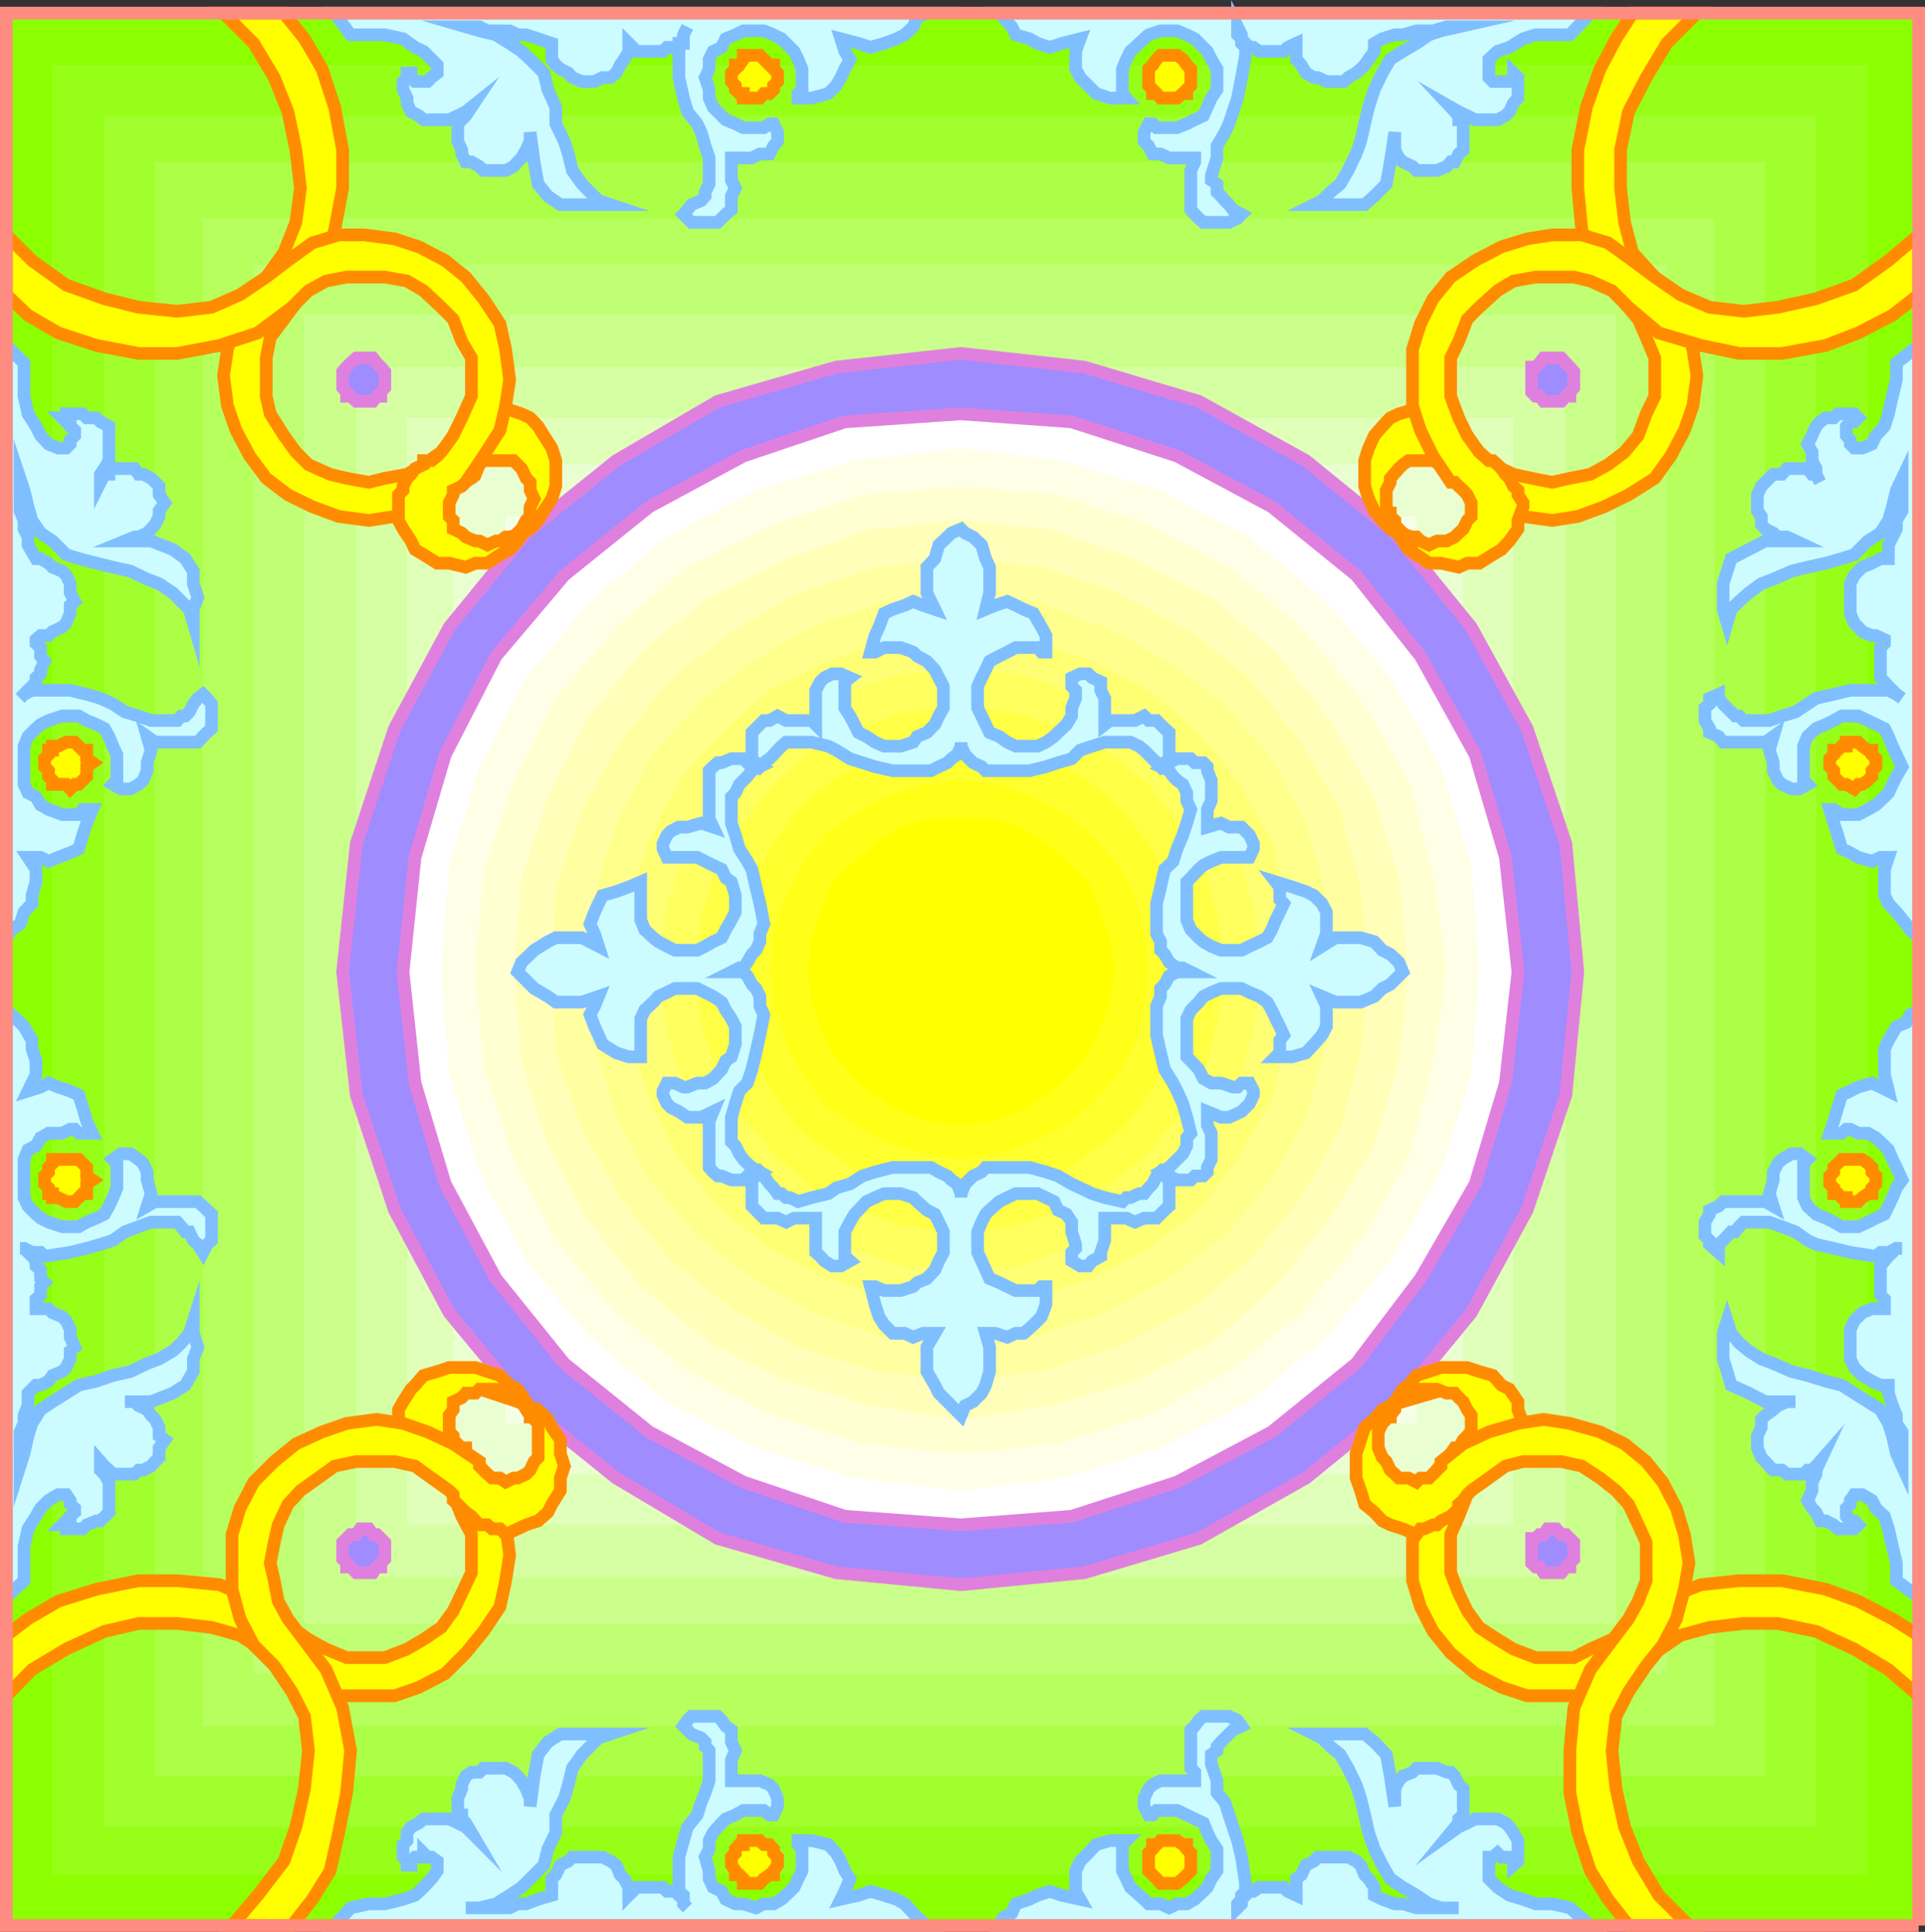 <svg xmlns="http://www.w3.org/2000/svg" width="337.722" height="338.915"><rect width="100%" height="100%" fill="#333333" stroke="none"/><path fill="#8cff00" d="M336.611 337.804V2.304H1.111v335.5h335.5"/><path fill="#97ff17" d="M327.709 328.905v-317.5H9.209v317.5h318.5"/><path fill="#a1ff2e" d="M318.611 320.507V20.304h-300.3v300.203h300.3"/><path fill="#acff46" d="M309.709 311.605v-283.2h-282.5v283.2h282.5"/><path fill="#b6ff5d" d="M300.81 302.804v-264.5H35.611v264.5h265.2"/><path fill="#c0ff74" d="M292.412 293.605v-247.2H44.509v247.2h247.903"/><path fill="#cbff8b" d="M283.51 284.804v-229.5H53.411v229.5h230.097"/><path fill="#d5ffa2" d="M274.709 276.605v-212.2h-212.2v212.2h212.2"/><path fill="#e0ffb9" d="M265.51 267.507V73.304H71.411v194.203h194.097"/><path fill="#eaffd1" d="M256.709 258.605V81.507h-177.2v177.098h177.2"/><path fill="#f5ffe8" d="M248.51 249.706V90.605H88.708v159.101h159.8"/><path fill="#fff" d="M239.412 241.304V99.507H97.509v141.797h141.903"/><path fill="#9f8cff" d="m168.611 278.007 21.598-2.102 20.101-6 18.801-10.601 15.598-12.7 13.402-16.3 9.8-18 6.798-20.2 2.101-21.597-2.101-22.5-6.797-20.203-9.801-17.797-13.402-16.5-15.598-12.703-18.8-10.399-20.102-6-21.598-2.398-21.902 2.398-20.797 6-17.801 10.399-15.8 12.703-13.5 16.5-9.602 17.797-6.7 20.203-2.398 22.5 2.398 21.598 6.7 20.199 9.601 18 13.5 16.3 15.801 12.7 17.8 10.601 20.798 6 21.902 2.102"/><path fill="none" stroke="#df80df" stroke-miterlimit="10" stroke-width="2.222" d="m168.611 278.007 21.598-2.102 20.101-6 18.801-10.601 15.598-12.7 13.402-16.3 9.8-18 6.798-20.2 2.101-21.597-2.101-22.5-6.797-20.203-9.801-17.797-13.402-16.5-15.598-12.703-18.8-10.399-20.102-6-21.598-2.398-21.902 2.398-20.797 6-17.801 10.399-15.8 12.703-13.5 16.5-9.602 17.797-6.7 20.203-2.398 22.5 2.398 21.598 6.7 20.199 9.601 18 13.5 16.3 15.801 12.7 17.8 10.601 20.798 6zm0 0"/><path fill="#fff" d="m168.611 267.507 19.398-1.5 18.5-6 16.602-8.8 14.8-12 11.298-14.903 9.601-16.598 5.301-17.699 2.2-19.5-2.2-20.102-5.3-18-9.602-17.3-11.297-14.2-14.801-12-16.602-8.898-18.5-6-19.398-1.402-20.402 1.402-17.797 6-16.5 8.898-14.903 12-12 14.2-8.898 17.3-5.3 18-2.102 20.102 2.101 19.5 5.301 17.7 8.898 16.597 12 14.902 14.903 12 16.5 8.801 17.797 6 20.402 1.5"/><path fill="none" stroke="#df80df" stroke-miterlimit="10" stroke-width="2.222" d="m168.611 267.507 19.398-1.5 18.5-6 16.602-8.8 14.8-12 11.298-14.903 9.601-16.598 5.301-17.699 2.2-19.5-2.2-20.102-5.3-18-9.602-17.3-11.297-14.2-14.801-12-16.602-8.898-18.5-6-19.398-1.402-20.402 1.402-17.797 6-16.5 8.898-14.903 12-12 14.2-8.898 17.3-5.3 18-2.102 20.102 2.101 19.5 5.301 17.7 8.898 16.597 12 14.902 14.903 12 16.5 8.801 17.797 6zm0 0"/><path fill="#ffffe8" d="m168.611 261.507 17.7-2.203 17.3-5.297 15.598-8.102 13.5-11.3 11.203-13.399 8.898-15.601 5.301-17.098 1.398-18-1.398-18.703-5.3-17.297-8.9-15.602-11.202-13.398-13.5-11.3-15.598-8.2-17.3-5.203-17.7-2.2-18.7 2.2-17.3 5.203-15.602 8.2-13.5 11.3-11.199 13.398-8.199 15.602-5.3 17.297-1.4 18.703 1.4 18 5.3 17.098 8.2 15.601 11.198 13.399 13.5 11.3 15.602 8.102 17.3 5.297 18.7 2.203"/><path fill="#ffffd1" d="m168.611 255.007 17-1.703 15.898-5 14.102-7.7 12.7-10.3 10.398-12.7 8.402-14.199 4.3-16.601 2.4-16.297-2.4-17.3-4.3-16.302-8.402-14.398-10.399-12.5-12.699-10.5-14.102-7.5-15.898-5.203-17-1.5-17.3 1.5-15.602 5.203-15.098 7.5-12.5 10.5-10.602 12.5-7.398 14.398-5.3 16.301-1.4 17.301 1.4 16.297 5.3 16.601 7.398 14.2 10.602 12.699 12.5 10.3 15.098 7.7 15.601 5 17.301 1.703"/><path fill="#ffffb9" d="m168.611 249.007 15.598-2.402 14.902-4.301 13.398-6.7 11.301-9.898 9.602-12 7.699-12.699 4.3-14.902 1.7-15.598-1.7-16.5-4.3-14.203-7.7-13.399-9.6-12-11.302-9.601-13.398-6.797-14.902-5.203-15.598-1.5-15.902 1.5-14.797 5.203-13.5 6.797-12 9.601-9.602 12-6.699 13.399-4.602 14.203-1.398 16.5 1.398 15.598 4.602 14.902 6.7 12.7 9.6 12 12 9.898 13.5 6.699 14.798 4.3 15.902 2.403"/><path fill="#ffffa2" d="m168.611 242.304 14.098-1.7 13.5-4.3 12.703-6.7 10.297-8.398 9.101-11.101 6.801-12 3.598-13.399 1.402-14.199-1.402-14.902-3.598-13.598-6.8-11.8-9.102-11.302-10.297-8.101-12.703-6.797-13.5-4.5-14.098-1.5-15.102 1.5-13.5 4.5-11.699 6.797-10.601 8.101-8.899 11.301-6.699 11.801-4.602 13.598-.699 14.902.7 14.2 4.601 13.398 6.7 12 8.898 11.101 10.601 8.399 11.7 6.699 13.5 4.3 15.101 1.7"/><path fill="#ffff8b" d="m168.611 235.605 12.7-1 12.5-4.301 11.3-6 9.8-7.5 8.2-9.797 6-11 3.598-12.8 1.601-12.7-1.601-13.402-3.598-12.7-6-11.3-8.2-9.598-9.8-7.5-11.3-6-12.5-4.5-12.7-.703-13.5.703-12.7 4.5-10.5 6-9.6 7.5-8.4 9.598-5.8 11.3-3.8 12.7-1.5 13.402 1.5 12.7 3.8 12.8 5.8 11 8.4 9.797 9.6 7.5 10.5 6 12.7 4.3 13.5 1"/><path fill="#ffff74" d="m168.611 229.605 12-1.7 11-3.601 9.898-5.297 8.801-6.703 6.801-8.899 6-10.601 2.8-11.2 1.5-11.097-1.5-12-2.8-11.3-6-10.302-6.8-8.398-8.802-7.402-9.898-5.098-11-3.8-12-.7-12 .7-11.3 3.8-10.302 5.098-8.398 7.402-7.5 8.398-5.2 10.301-3.6 11.301-.802 12 .801 11.098 3.602 11.199 5.199 10.601 7.5 8.899 8.398 6.703 10.301 5.297 11.301 3.601 12 1.7"/><path fill="#ffff5d" d="m168.611 222.804 10.3-.7 9.798-3.8 8.902-4.598 8.2-6.699 6-7.402 5.3-8.899 2.8-9.902 1.7-10.297-1.7-11.3-2.8-9.602-5.3-9.098-6-7.402-8.2-6.7-8.902-4.601-9.797-3.598-10.301-.699-10.602.7-10.5 3.597-8.898 4.601-7.5 6.7-6.7 7.402-4.5 9.098-2.902 9.601-1.5 11.301 1.5 10.297 2.903 9.902 4.5 8.899 6.699 7.402 7.5 6.7 8.898 4.597 10.5 3.8 10.602.7"/><path fill="#ffff46" d="m168.611 216.105 8.898-.899 8.801-2.902 7.5-3.899 7.7-6 5-6.398 4.601-7.5 2.398-9.102 1.403-8.898-1.403-9.8-2.398-8.903-4.602-7.399-5-6.8-7.699-6-7.5-3.801-8.8-2.899-8.899-.699-9.902.7-8.098 2.898-8.2 3.8-6.702 6-5.297 6.801-4.5 7.399-2.903 8.902-.699 9.801.7 8.898 2.902 9.102 4.5 7.5 5.297 6.398 6.703 6 8.199 3.899 8.098 2.902 9.902.899"/><path fill="#ffff2e" d="m168.611 210.105 8.098-.7 7.5-2.398 6.703-4.602 6-4.3 4.597-6 3.602-6.7 2.398-7.398.7-7.5-.7-8.402-2.398-7.399-3.602-6.699-4.597-6-6-5.102-6.703-3.8-7.5-2.2-8.098-.699-8.402.7-7.5 2.199-6.7 3.8-6 5.102-4.3 6-3.797 6.7-2.203 7.398-.7 8.402.7 7.5 2.203 7.398 3.797 6.7 4.3 6 6 4.3 6.7 4.602 7.5 2.398 8.402.7"/><path fill="#ffff17" d="m168.611 203.405 6.7-1 6-2.101 5.8-2.899 4.5-3.8 4.598-5.098 2.902-5.3 1.598-6.7.8-6-.8-6.703-1.598-6.7-2.902-5.3-4.598-5.297-4.5-3.602-5.8-3.101-6-2.2-6.7-.699-6.7.7-6.8 2.199-5.2 3.101-5.3 3.602-3.902 5.297-2.797 5.3-2.203 6.7-.7 6.703.7 6 2.203 6.7 2.797 5.3 3.902 5.098 5.3 3.8 5.2 2.899 6.8 2.101 6.7 1"/><path fill="#ff0" d="m168.611 197.405 5-.699 5.3-1.699 4.598-2.902 3.602-2.899 3.8-4.5 2.2-4.601 1.598-4.301.8-5.297-.8-6-1.598-4.5-2.2-5.3-3.8-3.602-3.602-3.098-4.597-2.902-5.301-1.5h-10.3l-5.302 1.5-4.5 2.902-3.597 3.098-3.903 3.601-2.097 5.301-1.5 4.5-.703 6 .703 5.297 1.5 4.3 2.097 4.602 3.903 4.5 3.597 2.899 4.5 2.902 5.301 1.7 5.301.698"/><path fill="#ccfcff" d="m1.111 177.206.898.801 1.5 1.398.7.7 1.402 2.402v1.5l.7 2.098v2.402l-1.4 2.898 2.2-.699 1.398-.699 1.7.7 2.101.698 1.5.7.7 2.199.699 2.402 1 2.098H13.81l-.699-.7h-.8l-1.4.7H8.51l-1.398.8-.8 1.403-1.4.7-.702 1.698v6.7l.703 1.5 1.398 1.402.801.7 1.398.698 2.403.801h2.898l1.399-.8 1.703-.7 1.398-.699.801-1.402.7-1.5.698-1.7v-4.3l-.699-.7 1.399-1h1.703l1.398 1 .801.7.7 1.5v1.402l.698 2.398-.699 2.2 1.399-.801h7.5l.902.8.7.7.8.703v4.598l-.8.699-.7 1.402-.902-1.402-.797-.7-.703-1.5h-.7l-.699-.898-.699-.8H26.51l-2.199.8-2.398.899-2.102 1.5-2.199.699-2.402.703-2.899.7-4.5.698-.699-.699h-1.5l-1.402-.699h-.7.7l.703.7.699.698.7.801v.899l.8.699v1.5l.7.703-.7.7v1.5l-.8.698v1.7H8.51l.7.699 1.703.703.699.7.7 1.5v1.398l.8 1.699-.8.703v1.398l-.7 1.5-.7.7-1.702.699-.7 1-1.398.703h-.8l-1.4 1.398v2.2l-.702 1.699v1.402l-.7 1.5v6l.7-2.199.703-3.102.699-2.199 1.5-2.402 2.098-1.399 2.402-1.5 2.2-1.398 3.1-.703 2.9-1 3.1-.7 2.9-1.398 2.1-.8 2.4-1.399 1.5-1.402 1.398-1.7.703-2.199v2.2l.797 2.398-.797 2.101v2.2l-1.403 2.402-2.199 1.398-3.8 1.5h-4.598 1.699l.7.7 1.5.699.698 1 .7.703.703 1.398v1.5l1 .7-1 1.402v1.7l-.703.698-.7.801-1.398.7h-.8l-.7.699h-3.8l-.7-.7-.8-.699-.7-.8v1.5l.7.699.8 1.402v5.297l-1.5 1.5h-.7l-1.702.703-.7.7h-2.898v-.7h-.7l.7-.703h.7v-.797l.8-.703v-.7l-.8-.699v-.699l-.7-1H10.21l-1.7 1-1.398 1.399-.8 1.402-1.4 2.2-.702 3.097v6l-3.098 2.902v-103"/><path fill="none" stroke="#80bfff" stroke-miterlimit="10" stroke-width="2.222" d="m1.111 177.206.898.801 1.5 1.398.7.7 1.402 2.402v1.5l.7 2.098v2.402l-1.4 2.898 2.2-.699 1.398-.699 1.7.7 2.101.698 1.5.7.7 2.199.699 2.402 1 2.098H13.81l-.699-.7h-.8l-1.4.7H8.51l-1.398.8-.8 1.403-1.4.7-.702 1.698v6.7l.703 1.5 1.398 1.402.801.7 1.398.698 2.403.801h2.898l1.399-.8 1.703-.7 1.398-.699.801-1.402.7-1.5.698-1.7v-4.3l-.699-.7 1.399-1h1.703l1.398 1 .801.7.7 1.5v1.402l.698 2.398-.699 2.2 1.399-.801h7.5l.902.8.7.7.8.703v4.598l-.8.699-.7 1.402-.902-1.402-.797-.7-.703-1.5h-.7l-.699-.898-.699-.8H26.51l-2.199.8-2.398.899-2.102 1.5-2.199.699-2.402.703-2.899.7-4.5.698-.699-.699h-1.5l-1.402-.699h-.7.7l.703.7.699.698.7.801v.899l.8.699v1.5l.7.703-.7.7v1.5l-.8.698v1.7H8.51l.7.699 1.703.703.699.7.7 1.5v1.398l.8 1.699-.8.703v1.398l-.7 1.5-.7.7-1.702.699-.7 1-1.398.703h-.8l-1.4 1.398v2.2l-.702 1.699v1.402l-.7 1.5v6l.7-2.199.703-3.102.699-2.199 1.5-2.402 2.098-1.399 2.402-1.5 2.2-1.398 3.1-.703 2.9-1 3.1-.7 2.9-1.398 2.1-.8 2.4-1.399 1.5-1.402 1.398-1.7.703-2.199v2.2l.797 2.398-.797 2.101v2.2l-1.403 2.402-2.199 1.398-3.8 1.5h-4.598 1.699l.7.7 1.5.699.698 1 .7.703.703 1.398v1.5l1 .7-1 1.402v1.7l-.703.698-.7.801-1.398.7h-.8l-.7.699h-3.8l-.7-.7-.8-.699-.7-.8v1.5l.7.699.8 1.402v5.297l-1.5 1.5h-.7l-1.702.703-.7.7h-2.898v-.7h-.7l.7-.703h.7v-.797l.8-.703v-.7l-.8-.699v-.699l-.7-1H10.21l-1.7 1-1.398 1.399-.8 1.402-1.4 2.2-.702 3.097v6l-3.098 2.902zm0 0"/><path fill="#ff0" d="M12.31 210.804h.801l1.398-1.399h.7v-1.699l1-.699-1-.703v-1.5l-1.399-1.399h-4.6v.7l-.7.699v.8l-.699.7v1.402l.7.7v1h.699v.699h1l1.402.699h.7"/><path fill="none" stroke="#ff8c00" stroke-miterlimit="10" stroke-width="2.222" d="M12.31 210.804h.801l1.398-1.399h.7v-1.699l1-.699-1-.703v-1.5l-1.399-1.399h-4.6v.7l-.7.699v.8l-.699.7v1.402l.7.7v1h.699v.699h1l1.402.699zm0 0"/><path fill="#ccfcff" d="m336.611 177.206-1.5.801-.7 1.398-1.702.7-1.399 2.402-.699 1.5v4.5l.7 2.898-1.4-.699-1.5-.699-2.402.7-1.398.698-1.5.7-.7 2.199-.702 2.402-.7 2.098h2.102l.8-.7h.7l1.398.7h1.7l1.402.8 1.5 1.403.7.7.698 1.698.7 1.399 1 2.203-1 1.398-.7 1.7-.699 1.5-.699 1.402-1.5.7-1.402.698-1.7.801h-2.898l-1.402-.8-1.399-.7-1.699-.699-1.5-1.402-.7-1.5v-6l.7-.7-1.402-1h-1.399l-1.699 1-.7.7-.8 1.5v1.402l-.7 2.398.7 2.2-1.402-.801h-7.399l-.8.8-1.598.7v.703l-.801 1.398v2.399l.8.8v.7l1.598 1.402v-1.402l.801-.7 1.399-1.5h.703l.699-.898.8-.8h4.5l2.2.8 2.398.899 2.102 1.5 1.5.699 3.098.703 2.902.7 4.5.698.8-.699h1.4l1.398-.699h1-1l-1.399 1.398-.699.801-.7.899v5.101l.7.7v1.699h-2.2l-1.702.699-.7.703-.699.7-.699 1.5v5.198l.7 1.5 1.398 1.399 1.703 1 1.5.703h1.398v1.398l.7 2.2.699 1.699v1.402l1 1.5v6l-1-2.199-.7-3.102-.699-2.199-1.398-2.402-2.203-1.399-2.399-1.5-2.199-1.398-2.8-.703-3.2-1-2.8-.7-3.2-1.398-2.102-.8-2.199-1.399-1.699-1.402-1.402-1.7-.7-2.199-.699 2.2v4.5l.7 2.199.699 2.402 3.101 1.398 2.899 1.5h5.3-1.5l-1.597.7-.801.699-1.402 1-.7.703v1.398l-.699 1.5v2.102l.7 1.7.699.698.703.801.699.7h1.5l.898.699h2.903l.699-.7h.8l.7-.699.7-.8-.7 1.5v.699l-.7 1.402v1.5l-.8 1.7.8 1.398.7.699.7 1.5h1l1.398.703.703.7h2.898l.7-.7-.7-.703h-.699l-.7-.797v-1.402l.7-.7v-.699l.7-1h1.398l1.703 1 .699 1.399 1.5 1.402.7 2.2.698 3.097.7 2.902v3.098l3.902 2.902v-103"/><path fill="none" stroke="#80bfff" stroke-miterlimit="10" stroke-width="2.222" d="m336.611 177.206-1.5.801-.7 1.398-1.702.7-1.399 2.402-.699 1.5v4.5l.7 2.898-1.4-.699-1.5-.699-2.402.7-1.398.698-1.5.7-.7 2.199-.702 2.402-.7 2.098h2.102l.8-.7h.7l1.398.7h1.7l1.402.8 1.5 1.403.7.7.698 1.698.7 1.399 1 2.203-1 1.398-.7 1.7-.699 1.5-.699 1.402-1.5.7-1.402.698-1.7.801h-2.898l-1.402-.8-1.399-.7-1.699-.699-1.5-1.402-.7-1.5v-6l.7-.7-1.402-1h-1.399l-1.699 1-.7.7-.8 1.5v1.402l-.7 2.398.7 2.2-1.402-.801h-7.399l-.8.8-1.598.7v.703l-.801 1.398v2.399l.8.8v.7l1.598 1.402v-1.402l.801-.7 1.399-1.5h.703l.699-.898.8-.8h4.5l2.2.8 2.398.899 2.102 1.5 1.5.699 3.098.703 2.902.7 4.5.698.8-.699h1.4l1.398-.699h1-1l-1.399 1.398-.699.801-.7.899v5.101l.7.7v1.699h-2.2l-1.702.699-.7.703-.699.7-.699 1.5v5.198l.7 1.5 1.398 1.399 1.703 1 1.5.703h1.398v1.398l.7 2.2.699 1.699v1.402l1 1.5v6l-1-2.199-.7-3.102-.699-2.199-1.398-2.402-2.203-1.399-2.399-1.5-2.199-1.398-2.8-.703-3.2-1-2.8-.7-3.2-1.398-2.102-.8-2.199-1.399-1.699-1.402-1.402-1.7-.7-2.199-.699 2.2v4.5l.7 2.199.699 2.402 3.101 1.398 2.899 1.5h5.3-1.5l-1.597.7-.801.699-1.402 1-.7.703v1.398l-.699 1.5v2.102l.7 1.7.699.698.703.801.699.7h1.5l.898.699h2.903l.699-.7h.8l.7-.699.7-.8-.7 1.5v.699l-.7 1.402v1.5l-.8 1.7.8 1.398.7.699.7 1.5h1l1.398.703.703.7h2.898l.7-.7-.7-.703h-.699l-.7-.797v-1.402l.7-.7v-.699l.7-1h1.398l1.703 1 .699 1.399 1.5 1.402.7 2.2.698 3.097.7 2.902v3.098l3.902 2.902zm0 0"/><path fill="#ff0" d="M325.31 210.804h-1.398v-.7h-.801l-.7-.699h-.702v-1l-.7-.699v-1.402l.7-.7v-.8l.703-.7.699-.699h3.598l1 .7.703.699v.8l.699.7v1.402l-.7.7v1h-.702l-1 .699-.7.699h-.699"/><path fill="none" stroke="#ff8c00" stroke-miterlimit="10" stroke-width="2.222" d="M325.31 210.804h-1.398v-.7h-.801l-.7-.699h-.702v-1l-.7-.699v-1.402l.7-.7v-.8l.703-.7.699-.699h3.598l1 .7.703.699v.8l.699.7v1.402l-.7.7v1h-.702l-1 .699-.7.699zm0 0"/><path fill="#ccfcff" d="m1.111 164.507.898-1.402 1.5-1 .7-2.098 1.402-1.5v-1.402l.7-2.399v-2.199l-1.4-2.102h2.2l1.398.7 1.7-.7 2.101-.8 1.5-.7.7-2.398.699-2.102 1-2.398h-1.7l-.699.898h-2.898l-2.403-.898-1.398-.8-.8-1.403-1.4-.7-.702-1.5v-6.699l.703-1.699 1.398-1.402.801-.7 1.398-.699 2.403-.8h2.898l1.399.8 1.703.7 1.398.699.801 1.402.7 1.7.698 1.5v4.5l-.699.699 1.399.8h1.703l1.398-.8.801-.7.7-1.699v-1.402l.698-2.2-.699-2.398 1.399 1h7.5l.902-1 .7-.699.8-.703v-4.297l-.8-1-.7-.703-.902.703-.797 1-.703 1.398-.7.7h-.699l-.699.8h-4.602l-2.199-.8-2.398-.7-2.102-1.398-2.199-1-2.402-.703-2.899-.7H5.611l-1.402.7-.7.703.7-.703.703-.7.699-.699.7-.8v-.7l.8-.699v-.699l.7-1.5-.7-.902v-1.5l-.8-.7v-.699l.8-.699h1.398l.7-.703 1.703-.797.699-.703.7-1.7v-1.398l.8-.699-.8-1.5v-1.602l-.7-1.5-.7-.699-1.702-.699-.7-.703-1.398-.797h-.8l-1.4-2.402v-1.399l-.702-1.402v-1.5l-.7-1.7v-5.699l.7 2.102.703 2.898.699 2.399 1.5 2.203 2.098 1.398 2.402 2.399 2.2.703 3.1.797 2.9.703 3.1.7 2.9 1.398 2.1.8 2.4 1.602 2.898 2.898.703 2.399v-2.399l.797-2.101-.797-2.399v-2.199l-1.403-2.199-2.199-1.602-3.8-1.5h-4.598l1.699-.699h.7l1.5-.699.698-.703.7-.797.703-1.402v-1l1-1.399-1-1.402v-1.5l-.703-.7-.7-.699-1.398-.699h-.8l-.7-1h-4.5v1h-.8l-.7 1.399v-1.399l.7-1 .8-1.402v-6l-1.5-.797-.7-.703H15.21l-.7-.7h-2.898v.7h-.7l.7.703h.7v.797l.8.703v.898l-.8.801v.7l-.7.699H10.21l-1.7-.7-1.398-1.5-.8-1.601-1.4-2.2-.702-3.097v-5.8l-3.1-3.103v103.902"/><path fill="none" stroke="#80bfff" stroke-miterlimit="10" stroke-width="2.222" d="m1.111 164.507.898-1.402 1.5-1 .7-2.098 1.402-1.5v-1.402l.7-2.399v-2.199l-1.4-2.102h2.2l1.398.7 1.7-.7 2.101-.8 1.5-.7.7-2.398.699-2.102 1-2.398h-1.7l-.699.898h-2.898l-2.403-.898-1.398-.8-.8-1.403-1.4-.7-.702-1.5v-6.699l.703-1.699 1.398-1.402.801-.7 1.398-.699 2.403-.8h2.898l1.399.8 1.703.7 1.398.699.801 1.402.7 1.7.698 1.5v4.5l-.699.699 1.399.8h1.703l1.398-.8.801-.7.7-1.699v-1.402l.698-2.2-.699-2.398 1.399 1h7.5l.902-1 .7-.699.8-.703v-4.297l-.8-1-.7-.703-.902.703-.797 1-.703 1.398-.7.7h-.699l-.699.8h-4.602l-2.199-.8-2.398-.7-2.102-1.398-2.199-1-2.402-.703-2.899-.7H5.611l-1.402.7-.7.703.7-.703.703-.7.699-.699.7-.8v-.7l.8-.699v-.699l.7-1.5-.7-.902v-1.5l-.8-.7v-.699l.8-.699h1.398l.7-.703 1.703-.797.699-.703.7-1.7v-1.398l.8-.699-.8-1.5v-1.602l-.7-1.5-.7-.699-1.702-.699-.7-.703-1.398-.797h-.8l-1.4-2.402v-1.399l-.702-1.402v-1.5l-.7-1.7v-5.699l.7 2.102.703 2.898.699 2.399 1.5 2.203 2.098 1.398 2.402 2.399 2.2.703 3.1.797 2.9.703 3.1.7 2.9 1.398 2.1.8 2.4 1.602 2.898 2.898.703 2.399v-2.399l.797-2.101-.797-2.399v-2.199l-1.403-2.199-2.199-1.602-3.8-1.5h-4.598l1.699-.699h.7l1.5-.699.698-.703.7-.797.703-1.402v-1l1-1.399-1-1.402v-1.5l-.703-.7-.7-.699-1.398-.699h-.8l-.7-1h-4.5v1h-.8l-.7 1.399v-1.399l.7-1 .8-1.402v-6l-1.5-.797-.7-.703H15.21l-.7-.7h-2.898v.7h-.7l.7.703h.7v.797l.8.703v.898l-.8.801v.7l-.7.699H10.21l-1.7-.7-1.398-1.5-.8-1.601-1.4-2.2-.702-3.097v-5.8l-3.1-3.103zm0 0"/><path fill="#ff0" d="M12.31 130.206h.801l1.398 1.399h.7v1.5l1 .699-1 .703v1.7l-1.399 1.398h-.699l-.8.8-.7-.8H9.209v-.7l-.7-.699v-1l-.699-.699v-1.402l.7-.7v-.8h.699v-.7h1l1.402-.699h.7"/><path fill="none" stroke="#ff8c00" stroke-miterlimit="10" stroke-width="2.222" d="M12.31 130.206h.801l1.398 1.399h.7v1.5l1 .699-1 .703v1.7l-1.399 1.398h-.699l-.8.8-.7-.8H9.209v-.7l-.7-.699v-1l-.699-.699v-1.402l.7-.7v-.8h.699v-.7h1l1.402-.699zm0 0"/><path fill="#ccfcff" d="m336.611 164.507-1.5-1.402-.7-1-1.702-2.098-1.399-1.5-.699-1.402v-4.598l.7-2.102h-1.4l-1.5.7-2.402-.7-1.398-.8-1.5-.7-.7-2.398-.702-2.102-.7-2.398h.7l1.402.898h2.898l1.7-.898 1.402-.8 1.5-1.403.7-.7.698-1.5.7-1.398 1-1.699-1-2.102-.7-1.5-.699-1.699-.699-1.402-1.5-.7-1.402-.699-1.7-.8h-2.898l-1.402.8-1.399.7-1.699.699-1.5 1.402-.7 1.7v6l.7.699-1.402.8h-1.399l-1.699-.8-.7-.7-.8-1.699v-1.402l-.7-2.2.7-2.398-1.402 1h-7.399l-.8-1-1.598-.699v-.703l-.801-1.399v-2.199l.8-.699v-1l1.598-.703v.703l.801 1 1.399 1.398.703.7h.699l.8.8h4.5l2.2-.8 2.398-.7 2.102-1.398 1.5-1 3.098-.703 2.902-.7h6.7l1.398.7 1 .703-1-.703-1.399-1.399-.699-.8-.7-.7v-5.3l.7-.7v-.699l-1.5-.699h-.7l-1.702-.703-.7-.797-.699-.703-.699-1.7v-5.199l.7-1.5 1.398-1.398 1.703-.703 1.5-.797h1.398v-2.402l.7-1.399.699-1.402v-1.5l1-1.7v-5.699l-1 2.102-.7 2.898-.699 2.399-1.398 2.203-2.203 1.398-2.399 2.399-2.199.703-2.8.797-3.2.703-2.8.7-3.2 1.398-2.102.8-2.199 1.602-1.699 1.5-1.402 1.398-.7 2.399-.699-2.399v-4.5l1.399-4.398 3.101-1.602 2.899-1.5h5.3l-1.5-.699h-1.597l-.801-.699-1.402-.703-.7-.797v-1.402l-.699-1v-2.801l.7-1.5.699-.7.703-.699.699-.699h1.5l.898-1h3.602l.8 1h.7l.7 1.399-.7-1.399v-1l-.7-1.402v-1.5l-.8-1.399.8-1.5.7-1.601.7-.797 1-.703h1.398l.703-.7h2.898l.7.7-.7.703h-.699l-.7.797v1.601l.7.801v.7l.7.699h1.398l1.703-.7.699-1.5 1.5-1.601.7-2.2.698-3.097.7-2.902v-2.899l3.902-3.101v103.902"/><path fill="none" stroke="#80bfff" stroke-miterlimit="10" stroke-width="2.222" d="m336.611 164.507-1.5-1.402-.7-1-1.702-2.098-1.399-1.5-.699-1.402v-4.598l.7-2.102h-1.4l-1.5.7-2.402-.7-1.398-.8-1.5-.7-.7-2.398-.702-2.102-.7-2.398h.7l1.402.898h2.898l1.7-.898 1.402-.8 1.5-1.403.7-.7.698-1.5.7-1.398 1-1.699-1-2.102-.7-1.5-.699-1.699-.699-1.402-1.5-.7-1.402-.699-1.7-.8h-2.898l-1.402.8-1.399.7-1.699.699-1.5 1.402-.7 1.7v6l.7.699-1.402.8h-1.399l-1.699-.8-.7-.7-.8-1.699v-1.402l-.7-2.2.7-2.398-1.402 1h-7.399l-.8-1-1.598-.699v-.703l-.801-1.399v-2.199l.8-.699v-1l1.598-.703v.703l.801 1 1.399 1.398.703.7h.699l.8.8h4.5l2.2-.8 2.398-.7 2.102-1.398 1.5-1 3.098-.703 2.902-.7h6.7l1.398.7 1 .703-1-.703-1.399-1.399-.699-.8-.7-.7v-5.3l.7-.7v-.699l-1.5-.699h-.7l-1.702-.703-.7-.797-.699-.703-.699-1.7v-5.199l.7-1.5 1.398-1.398 1.703-.703 1.5-.797h1.398v-2.402l.7-1.399.699-1.402v-1.5l1-1.7v-5.699l-1 2.102-.7 2.898-.699 2.399-1.398 2.203-2.203 1.398-2.399 2.399-2.199.703-2.8.797-3.2.703-2.8.7-3.2 1.398-2.102.8-2.199 1.602-1.699 1.5-1.402 1.398-.7 2.399-.699-2.399v-4.5l1.399-4.398 3.101-1.602 2.899-1.5h5.3l-1.5-.699h-1.597l-.801-.699-1.402-.703-.7-.797v-1.402l-.699-1v-2.801l.7-1.5.699-.7.703-.699.699-.699h1.5l.898-1h3.602l.8 1h.7l.7 1.399-.7-1.399v-1l-.7-1.402v-1.5l-.8-1.399.8-1.5.7-1.601.7-.797 1-.703h1.398l.703-.7h2.898l.7.7-.7.703h-.699l-.7.797v1.601l.7.801v.7l.7.699h1.398l1.703-.7.699-1.5 1.5-1.601.7-2.2.698-3.097.7-2.902v-2.899l3.902-3.101zm0 0"/><path fill="#ff0" d="M325.31 130.206h-1.398v.7h-.801l-.7.699h-.702v.8l-.7.7v1.402l.7.7v1l.703.698.699.7h.8l1.4.8.698-.8h.7l1-.7.703-.699v-1l.699-.699v-1.402l-.7-.7v-.8h-.702l-1-.7-.7-.699h-.699"/><path fill="none" stroke="#ff8c00" stroke-miterlimit="10" stroke-width="2.222" d="M325.31 130.206h-1.398v.7h-.801l-.7.699h-.702v.8l-.7.7v1.402l.7.7v1l.703.698.699.7h.8l1.4.8.698-.8h.7l1-.7.703-.699v-1l.699-.699v-1.402l-.7-.7v-.8h-.702l-1-.7-.7-.699zm0 0"/><path fill="#ccfcff" d="m175.31 337.804.7-1.399 1.5-.8.699-1.598 2.402-.8 1.398-.7 2.2-.703 2.101.703 3.2.7-.801-1.403v-3.598l.8-1.699 1.403-1.402 1.398-1.5 2.399-.7h2.902l-.7.7v4.601l.7 1.399.7 1.5.8.699 1.598 1.402.8.801h2.102l1.5.7 1.398-.7h1.7l1.402-.8 1.5-1.403.7-.7.698-1.5 1-1.398v-3.8l-1-1.5-.699-1.399-.699-1.703-1.5-.7-1.402-.699-1.7-.8h-3.597l-.703.8h-.7l-.8-1.5v-1.398l.8-1.703.7-.7 1.402-.699h6v-1.5l-.7-.699v-6.699l.7-.703.7-1 .8-.7h4.5l1.5.7.7 1-1.5.703-1.4 1.398-.702.7-.7.8v.7l-1 .699v1.703l1 2.898v2.102l1.403 1.7.699 2.198.7 2.102.8 2.398.7 2.899.698 4.601v1.399l-.699.703v1.5l-.699.7v-.7l.7-.8.698-.7.7-.703h.703l1-.7h4.297l.703.7 1.5.703v-2.902l.898-.7.801-1.699 1.398-.699.7-.703h5.3l1.403.703.797.7.703 1.698.699.7 1 1.5v1.402l1.398.7 2.2.8h1.402l2.398.7h7.403-3.102l-2.101-.7-2.2-1.5-2.398-1.402-2.2-1.5-1.402-2.399-1.398-2.8-1-2.899-.7-3.102-.702-2.898-.797-2.402-1.403-2.899-1.398-2.402-1.7-1.399-1.5-1.5-1.402-.699h8.903l1.699 1.399 2.098 2.199.703 3.8.797 5.301v-3.101l.703-1.399.699-.8 1.7-.7.698-.699h3.602l1.7.7h.698l.7.699.703 1.5.797.699v4.601l-.797.7v.699l-1.403 1.703 1.403-1 1.5-.703 1.398-.7h3.899l1.402.7.7.703.698 1 .801 1.398v3.602l-.8.7v-.7l-.7-.703h-1.398l-.703-.7-.797.7h-.703v3.8l1.5 1.5 2.101 1.403 2.399.7 2.203.8h2.898l3.102.7 3.597 3.097H175.31"/><path fill="none" stroke="#80bfff" stroke-miterlimit="10" stroke-width="2.222" d="m175.31 337.804.7-1.399 1.5-.8.699-1.598 2.402-.8 1.398-.7 2.2-.703 2.101.703 3.2.7-.801-1.403v-3.598l.8-1.699 1.403-1.402 1.398-1.5 2.399-.7h2.902l-.7.7v4.601l.7 1.399.7 1.5.8.699 1.598 1.402.8.801h2.102l1.5.7 1.398-.7h1.7l1.402-.8 1.5-1.403.7-.7.698-1.5 1-1.398v-3.8l-1-1.5-.699-1.399-.699-1.703-1.5-.7-1.402-.699-1.7-.8h-3.597l-.703.8h-.7l-.8-1.5v-1.398l.8-1.703.7-.7 1.402-.699h6v-1.5l-.7-.699v-6.699l.7-.703.7-1 .8-.7h4.5l1.5.7.7 1-1.5.703-1.4 1.398-.702.7-.7.8v.7l-1 .699v1.703l1 2.898v2.102l1.403 1.7.699 2.198.7 2.102.8 2.398.7 2.899.698 4.601v1.399l-.699.703v1.5l-.699.7v-.7l.7-.8.698-.7.7-.703h.703l1-.7h4.297l.703.7 1.5.703v-2.902l.898-.7.801-1.699 1.398-.699.7-.703h5.3l1.403.703.797.7.703 1.698.699.7 1 1.5v1.402l1.398.7 2.2.8h1.402l2.398.7h7.403-3.102l-2.101-.7-2.2-1.5-2.398-1.402-2.2-1.5-1.402-2.399-1.398-2.8-1-2.899-.7-3.102-.702-2.898-.797-2.402-1.403-2.899-1.398-2.402-1.7-1.399-1.5-1.5-1.402-.699h8.903l1.699 1.399 2.098 2.199.703 3.8.797 5.301v-3.101l.703-1.399.699-.8 1.7-.7.698-.699h3.602l1.7.7h.698l.7.699.703 1.5.797.699v4.601l-.797.7v.699l-1.403 1.703 1.403-1 1.5-.703 1.398-.7h3.899l1.402.7.7.703.698 1 .801 1.398v3.602l-.8.7v-.7l-.7-.703h-1.398l-.703-.7-.797.7h-.703v3.8l1.5 1.5 2.101 1.403 2.399.7 2.203.8h2.898l3.102.7 3.597 3.097zm0 0"/><path fill="#ff0" d="M208.912 326.507v-1.402l-.703-.7v-.8h-.7l-1-.7h-2.898l-.7.7h-.702v.8l-.7.7v3.101l.7.7.703.699.699.8h2.898l1-.8.7-.7.703-.699v-1.699"/><path fill="none" stroke="#ff8c00" stroke-miterlimit="10" stroke-width="2.222" d="M208.912 326.507v-1.402l-.703-.7v-.8h-.7l-1-.7h-2.898l-.7.7h-.702v.8l-.7.7v3.101l.7.7.703.699.699.8h2.898l1-.8.7-.7.703-.699zm0 0"/><path fill="#ccfcff" d="m175.31 2.304.7.703 1.5 1.7.699 1.398 2.402.699 1.398.8 2.2.7 2.101-.7 3.2-.8-.801 2.203v3.098l.8 1.5 2.801 2.8 2.399.801h2.902l-.7-.8v-4.301l.7-1.7.7-1.398.8-.703 1.598-1.5.8-.7 2.102-.699h2.898l1.7.7 1.402.699 1.5 1.5.7.703.698 1.398 1 1.7v3.601l-1 1.5-.699 1.598-.699 1.5-1.5.703-1.402.7-1.7.698h-3.597l-.703-.699h-.7l-.8 1.5v1.598l.8.8.7 1.403h1.402l1.5.7h4.5v.698l-.7 1.5v6.899l.7.8.7.7.8.703h4.5l1.5-.703.7-.7-1.5-.8-.7-.899-.7-.699-.702-.8-.7-.7v-1.402l-1-.7v-.8l1-3.098v-2.101l1.403-2.399.699-1.5.7-2.101.8-2.399.7-3.601.698-3.899V8.304l-.699-.7v-1.5l-.699-1.398v1.399l.7.699.698.8.7.7h.703l1 .703h4.297l.703-.703 1.5-.7v2.801l.898 1 .801 1.399 1.398.8h.7l1.5.7h3.101l.7-.7 1.402-.8.797-.7.703-.699.699-1 1-1.398V7.605l1.398-.801 2.2-.7h1.402l2.398-.699h2.903l2.398-.699h2.102l-3.102.7-2.101.699-2.2 1.5-2.398 1.402-2.2 1.398-1.402 2.399-1.398 2.902-1 3.098-.7 2.902-.702 3.098-.797 2.203-1.403 2.898-1.398 2.399-1.7 1.402-1.5 1.5-1.402.7h8.903l1.699-1.5 2.098-2.102.703-3.899.797-5.199v3.098l.703 1.402.699.7 1.7.8.698.7h3.602l1.7-.7.698-.8h.7l.703-1.399.797-.703v-5.297h-.797v-.703l-1.403-1.5 1.403.8 1.5.7 1.398.703h3.899l1.402-.703.7-.7.698-1.5.801-.898v-3.601l-.8-.801v.8l-.7.7h-2.898l-.703-.7v-3.199l1.5-1.398 2.101-.703 2.399-1.5 2.203-.7h6l3.597-3.8H175.31"/><path fill="none" stroke="#80bfff" stroke-miterlimit="10" stroke-width="2.222" d="m175.31 2.304.7.703 1.5 1.7.699 1.398 2.402.699 1.398.8 2.2.7 2.101-.7 3.2-.8-.801 2.203v3.098l.8 1.5 2.801 2.8 2.399.801h2.902l-.7-.8v-4.301l.7-1.7.7-1.398.8-.703 1.598-1.5.8-.7 2.102-.699h2.898l1.7.7 1.402.699 1.5 1.5.7.703.698 1.398 1 1.7v3.601l-1 1.5-.699 1.598-.699 1.5-1.5.703-1.402.7-1.7.698h-3.597l-.703-.699h-.7l-.8 1.5v1.598l.8.8.7 1.403h1.402l1.5.7h4.5v.698l-.7 1.5v6.899l.7.8.7.7.8.703h4.5l1.5-.703.7-.7-1.5-.8-.7-.899-.7-.699-.702-.8-.7-.7v-1.402l-1-.7v-.8l1-3.098v-2.101l1.403-2.399.699-1.5.7-2.101.8-2.399.7-3.601.698-3.899V8.304l-.699-.7v-1.5l-.699-1.398v1.399l.7.699.698.8.7.7h.703l1 .703h4.297l.703-.703 1.5-.7v2.801l.898 1 .801 1.399 1.398.8h.7l1.5.7h3.101l.7-.7 1.402-.8.797-.7.703-.699.699-1 1-1.398V7.605l1.398-.801 2.2-.7h1.402l2.398-.699h2.903l2.398-.699h2.102l-3.102.7-2.101.699-2.2 1.5-2.398 1.402-2.2 1.398-1.402 2.399-1.398 2.902-1 3.098-.7 2.902-.702 3.098-.797 2.203-1.403 2.898-1.398 2.399-1.7 1.402-1.5 1.5-1.402.7h8.903l1.699-1.5 2.098-2.102.703-3.899.797-5.199v3.098l.703 1.402.699.7 1.7.8.698.7h3.602l1.7-.7.698-.8h.7l.703-1.399.797-.703v-5.297h-.797v-.703l-1.403-1.5 1.403.8 1.5.7 1.398.703h3.899l1.402-.703.7-.7.698-1.5.801-.898v-3.601l-.8-.801v.8l-.7.7h-2.898l-.703-.7v-3.199l1.5-1.398 2.101-.703 2.399-1.5 2.203-.7h6l3.597-3.8zm0 0"/><path fill="#ff0" d="M208.912 13.605v1.402l-.703.7v.698h-.7l-1 .801h-2.898l-.7-.8h-.702v-.7l-.7-.699v-2.902l.7-.7.703-1 .699-.699h2.898l1 .7.7 1 .703.699v1.5"/><path fill="none" stroke="#ff8c00" stroke-miterlimit="10" stroke-width="2.222" d="M208.912 13.605v1.402l-.703.7v.698h-.7l-1 .801h-2.898l-.7-.8h-.702v-.7l-.7-.699v-2.902l.7-.7.703-1 .699-.699h2.898l1 .7.7 1 .703.699zm0 0"/><path fill="#ccfcff" d="m162.611 337.804-1.7-1.399-.702-.8-1.5-1.598-1.399-.8-2.199-.7-2.402-.703-2.098.703-3.102.7.7-1.403.902-2.2-.902-1.398-.7-1.699-.8-1.402-1.399-1.5-2.898-.7h-2.403v.7l.7.8v3.801l-.7 1.399-.699 1.5-.699.699-1.5 1.402-1.402.801h-1.7l-1.398.7-2.2-.7h-1.402l-1.699-.8-.699-1.403-1.5-.7-.7-1.5v-1.398l-.702-2.402.703-1.399v-1.5l.699-1.398 1.5-1.703.7-.7 1.698-.699 1.403-.8h3.597l1 .8h.7l.703-1.5v-1.398l-.703-1.703-.7-.7-1.699-.699h-5v-3.601l.7-1.7-.7-1.5v-2.097l-1-.703-.699-1-.7-.7h-4.6l-.7.7-.7 1 .7.703.7.7 1.698.698.7.7v.8l.703.7v5.3l-.703 2.102-.7 1.7-.699 2.198-1.699 2.102-.7 2.398-.8 2.899v6l.8.703v1.5l.7.7-.7-.7v-.8l-.8-.7-.7-.703h-1.402l-.699-.7h-4.601l-.7.7-.699.703v-1.402l-.8-1.5-.7-.7-.699-1.699-1-.699-1.402-.703h-5.297l-.703.703-1.399.7-.8 1.698-.7.7v2.902l-2.398.7-2.102.8h-1.5l-1.398.7h-7.703 2.402l2.898-.7 2.403-1.5 2.097-1.402 1.5-1.5 2.403-2.399.699-2.8 1.398-2.899v-3.102l1.5-2.898.7-2.402.703-2.899 1.699-2.402 2.898-2.899 2.102-.699h-8.8l-2.2 1.399-1.7 2.199-.702 3.8-.7 5.301v-1.398l-.699-1.703-.8-1.399-.7-.8-.699-.7-1.402-.699H84.81l-.699.7h-1.402l-1 .699-.7 1.5v.699l-.699 1.703v2.898h.7v.7l.699.699 1 1.703-1-1-1.399-.703-1.5-.7h-4.5l-.8.7-1.399.703-.7 1v1.398l-.702.7v2.199l.703.703v.7h.699v-.7l.7-.703h1.5v-.7l.698.7h.7l1 .703v1.7l-1 1.398-1.399 1.5-1.5 1.402-2.101.7-3.2.8h-2.8l-3.2.7-2.8 3.097H162.61"/><path fill="none" stroke="#80bfff" stroke-miterlimit="10" stroke-width="2.222" d="m162.611 337.804-1.7-1.399-.702-.8-1.5-1.598-1.399-.8-2.199-.7-2.402-.703-2.098.703-3.102.7.7-1.403.902-2.2-.902-1.398-.7-1.699-.8-1.402-1.399-1.5-2.898-.7h-2.403v.7l.7.8v3.801l-.7 1.399-.699 1.5-.699.699-1.5 1.402-1.402.801h-1.7l-1.398.7-2.2-.7h-1.402l-1.699-.8-.699-1.403-1.5-.7-.7-1.5v-1.398l-.702-2.402.703-1.399v-1.5l.699-1.398 1.5-1.703.7-.7 1.698-.699 1.403-.8h3.597l1 .8h.7l.703-1.5v-1.398l-.703-1.703-.7-.7-1.699-.699h-5v-3.601l.7-1.7-.7-1.5v-2.097l-1-.703-.699-1-.7-.7h-4.6l-.7.7-.7 1 .7.703.7.7 1.698.698.7.7v.8l.703.7v5.3l-.703 2.102-.7 1.7-.699 2.198-1.699 2.102-.7 2.398-.8 2.899v6l.8.703v1.5l.7.7-.7-.7v-.8l-.8-.7-.7-.703h-1.402l-.699-.7h-4.601l-.7.7-.699.703v-1.402l-.8-1.5-.7-.7-.699-1.699-1-.699-1.402-.703h-5.297l-.703.703-1.399.7-.8 1.698-.7.7v2.902l-2.398.7-2.102.8h-1.5l-1.398.7h-7.703 2.402l2.898-.7 2.403-1.5 2.097-1.402 1.5-1.5 2.403-2.399.699-2.8 1.398-2.899v-3.102l1.5-2.898.7-2.402.703-2.899 1.699-2.402 2.898-2.899 2.102-.699h-8.8l-2.2 1.399-1.7 2.199-.702 3.8-.7 5.301v-1.398l-.699-1.703-.8-1.399-.7-.8-.699-.7-1.402-.699H84.81l-.699.7h-1.402l-1 .699-.7 1.5v.699l-.699 1.703v2.898h.7v.7l.699.699 1 1.703-1-1-1.399-.703-1.5-.7h-4.5l-.8.7-1.399.703-.7 1v1.398l-.702.7v2.199l.703.703v.7h.699v-.7l.7-.703h1.5v-.7l.698.7h.7l1 .703v1.7l-1 1.398-1.399 1.5-1.5 1.402-2.101.7-3.2.8h-2.8l-3.2.7-2.8 3.097zm0 0"/><path fill="#ff0" d="M128.31 326.507v-.703l.7-.7v-.699l.699-.8h.703v-.7h2.898l.7.7h1l.699.8v.7l.703.699v1.402l-.703 1v.7h-.7l-1 .699-.699.8h-2.898v-.8l-.703-.7h-.7v-.699l-.699-1v-.699"/><path fill="none" stroke="#ff8c00" stroke-miterlimit="10" stroke-width="2.222" d="M128.31 326.507v-.703l.7-.7v-.699l.699-.8h.703v-.7h2.898l.7.7h1l.699.8v.7l.703.699v1.402l-.703 1v.7h-.7l-1 .699-.699.8h-2.898v-.8l-.703-.7h-.7v-.699l-.699-1zm0 0"/><path fill="#ccfcff" d="m162.611 2.304-1.7.703-.702 1.7-1.5 1.398-1.399.699-2.199.8-2.402.7-2.098-.7-3.102-.8.7 2.203.902 1.398-.902 1.7-.7 1.5-.8 1.402-1.399 1.398-2.898.801h-2.403v-.8l.7-.7v-3.601l-.7-1.7-.699-1.398-.699-.703-1.5-1.5-1.402-.7-1.7-.699h-3.597l-1.403.7-1.699.699-.699 1.5-1.5.703-.7 1.398v1.7l-.702 1.5.703 2.101v1.5l.699 1.598 1.5 1.5.7.703 1.698.7 1.403.698h3.597l1-.699h.7l.703 1.5v1.598l-.703.8-.7 1.403h-1.699l-1.398.7h-3.602v3.898l.7 1.402-.7 1.398v2.399l-1 .8-.699.7-.7.703h-4.6l-.7-.703-.7-.7.7-.8.7-.899 1.698-.699.7-.8v-.7l.703-1.402v-4.598l-.703-2.101-.7-2.399-.699-1.5-1.699-2.101-.7-2.399-.8-3.601v-6h.8v-1.5l.7-1.399-.7 1.399v.699l-1.5 1.5h-1.402l-.699.703h-4.601l-.7-.703-.699-.7v1.403l-.8 1.398-.7 1-.699 1.399-1 .8h-1.402l-1.399.7h-2.199l-1.7-.7-.702-.8-1.399-.7-.8-.699-.7-1v-2.8l-2.398-.801-2.102-.7h-1.5l-1.398-.699h-3.903l-1.398-.699h-2.402l2.402.7 2.898.699 2.403 1.5 2.097 1.402 1.5 1.398 2.403 2.399.699 2.902 1.398 3.098v2.902l1.5 3.098.7 2.203.703 2.898 1.699 2.399 1.398 1.402 1.5 1.5 2.102.7h-8.8l-2.2-1.5-1.7-2.102-.702-3.899-.7-5.199v1.598l-.699 1.5-.8 1.402-.7.7-.699.8-1.402.7H84.81l-.699-.7-1.402-.8h-1l-.7-1.399v-.703l-.699-1.5v-3.098l.7-.699.699-.703 1-1.5-1 .8-1.399.7-1.5.703h-4.5l-.8-.703-1.399-.7-.7-1.5v-.898l-.702-1.5v-1.402l.703-.7v-.8h.699v.8l.7.7h2.198l.7-.7 1-.8v-1.399L74.31 9.007l-1.5-.703-2.101-1.5-3.2-.7h-6l-2.8-3.8H162.61"/><path fill="none" stroke="#80bfff" stroke-miterlimit="10" stroke-width="2.222" d="m162.611 2.304-1.7.703-.702 1.7-1.5 1.398-1.399.699-2.199.8-2.402.7-2.098-.7-3.102-.8.7 2.203.902 1.398-.902 1.7-.7 1.5-.8 1.402-1.399 1.398-2.898.801h-2.403v-.8l.7-.7v-3.601l-.7-1.7-.699-1.398-.699-.703-1.5-1.5-1.402-.7-1.7-.699h-3.597l-1.403.7-1.699.699-.699 1.5-1.5.703-.7 1.398v1.7l-.702 1.5.703 2.101v1.5l.699 1.598 1.5 1.5.7.703 1.698.7 1.403.698h3.597l1-.699h.7l.703 1.5v1.598l-.703.8-.7 1.403h-1.699l-1.398.7h-3.602v3.898l.7 1.402-.7 1.398v2.399l-1 .8-.699.7-.7.703h-4.6l-.7-.703-.7-.7.7-.8.7-.899 1.698-.699.7-.8v-.7l.703-1.402v-4.598l-.703-2.101-.7-2.399-.699-1.5-1.699-2.101-.7-2.399-.8-3.601v-6h.8v-1.5l.7-1.399-.7 1.399v.699l-1.5 1.5h-1.402l-.699.703h-4.601l-.7-.703-.699-.7v1.403l-.8 1.398-.7 1-.699 1.399-1 .8h-1.402l-1.399.7h-2.199l-1.7-.7-.702-.8-1.399-.7-.8-.699-.7-1v-2.8l-2.398-.801-2.102-.7h-1.5l-1.398-.699h-3.903l-1.398-.699h-2.402l2.402.7 2.898.699 2.403 1.5 2.097 1.402 1.5 1.398 2.403 2.399.699 2.902 1.398 3.098v2.902l1.5 3.098.7 2.203.703 2.898 1.699 2.399 1.398 1.402 1.5 1.5 2.102.7h-8.8l-2.2-1.5-1.7-2.102-.702-3.899-.7-5.199v1.598l-.699 1.5-.8 1.402-.7.7-.699.8-1.402.7H84.81l-.699-.7-1.402-.8h-1l-.7-1.399v-.703l-.699-1.5v-3.098l.7-.699.699-.703 1-1.5-1 .8-1.399.7-1.5.703h-4.5l-.8-.703-1.399-.7-.7-1.5v-.898l-.702-1.5v-1.402l.703-.7v-.8h.699v.8l.7.7h2.198l.7-.7 1-.8v-1.399L74.31 9.007l-1.5-.703-2.101-1.5-3.2-.7h-6l-2.8-3.8zm0 0"/><path fill="#ff0" d="M128.31 13.605v.699l.7.703v.7l.699.698h.703v.801h2.898l.7-.8h1l.699-.7v-.699l.703-.703v-1.5l-.703-.7v-.699h-.7l-1.699-1.699h-2.898v.7l-.703 1h-.7v.699l-.699.699v.8"/><path fill="none" stroke="#ff8c00" stroke-miterlimit="10" stroke-width="2.222" d="M128.31 13.605v.699l.7.703v.7l.699.698h.703v.801h2.898l.7-.8h1l.699-.7v-.699l.703-.703v-1.5l-.703-.7v-.699h-.7l-1.699-1.699h-2.898v.7l-.703 1h-.7v.699l-.699.699zm0 0"/><path fill="#ccfcff" d="m128.31 170.507 1.399-.703h.703l.699-1 .8-1.399.7-.699.7-1.5v-1.402l.698-1.7-.699-3.597-.699-2.902-.7-3.098-.8-1.402-1.402-2.2-.7-2.398-.699-2.102v-4.601l.7-.7.699-1.5.703-.699.699-.699.8-1 1.4-.699-1.4-.703h-.8l-.7-.7h-2.1l-1.7.7h-.7l-.8.703-.7.7v8.398l.7 1.5-2.102-.7-2.398.7h-1.5l-1.402.699-.7.703-.699 1.5v.898l.7 1.5h5.3l1.399.7 1.402.699 1.5.703.7 1.5 1 .7.698 2.398v2.902l-.699 1.398-1 1.7-.699 1.402-1.5.7-1.402.8-1.399.7h-3.898l-1.403-.7-1.5-.8-.898-.7-1.5-1.402-.7-1.7v-6.699l-2.1.899-2.2.8-2.402.7-.7 1.402-.699 1.5-.8 2.098.8 1.699.7 2.203-2.899-1.5h-4.602l-1.398.7-2.402 1.5-.7.698-1.5 1.399-.699 1.703 2.899 2.898 2.402 1.399 1.398 1h4.602l2.898-1-.699 1.703-.8 1.5.8 2.098.7 1.5.699 1.601 2.402 1.5 2.2.7h2.1v-6.7l.7-1.5 1.5-1.402.898-1 1.5-.7 1.403-.699h3.898l1.399.7 1.402.699 1.5 1 .7 1.402 1 1.5.698 1.399v3.101l-.699 2.2-1 .699-.699 1.5-1.5 1.601-1.402.801h-1.399l-1.699.7h-.7l-1.5-.7h-1.402l-.699 1.398v.7l.7 1.5.699.699 1.402.703 1.5 1h2.398l2.102-1-.7 1.7v8.097l.7.8.8.7h.7l1.7.703h2.1l.7-.703h.8l1.4-.7-1.4-.8-.8-.7-.7-.699-.702-1-.7-1.398-.699-.703v-4.297l.7-2.402.699-2.2 1.402-1.398.8-2.402.7-2.899.7-3.101.698-3.598-.699-1.5v-1.703l-.699-1.399-.7-.699-.8-1.5-.7-.699h-2.1"/><path fill="none" stroke="#80bfff" stroke-miterlimit="10" stroke-width="2.222" d="m128.31 170.507 1.399-.703h.703l.699-1 .8-1.399.7-.699.7-1.5v-1.402l.698-1.7-.699-3.597-.699-2.902-.7-3.098-.8-1.402-1.402-2.2-.7-2.398-.699-2.102v-4.601l.7-.7.699-1.5.703-.699.699-.699.8-1 1.4-.699-1.4-.703h-.8l-.7-.7h-2.1l-1.7.7h-.7l-.8.703-.7.7v8.398l.7 1.5-2.102-.7-2.398.7h-1.5l-1.402.699-.7.703-.699 1.5v.898l.7 1.5h5.3l1.399.7 1.402.699 1.5.703.7 1.5 1 .7.698 2.398v2.902l-.699 1.398-1 1.7-.699 1.402-1.5.7-1.402.8-1.399.7h-3.898l-1.403-.7-1.5-.8-.898-.7-1.5-1.402-.7-1.7v-6.699l-2.1.899-2.2.8-2.402.7-.7 1.402-.699 1.5-.8 2.098.8 1.699.7 2.203-2.899-1.5h-4.602l-1.398.7-2.402 1.5-.7.698-1.5 1.399-.699 1.703 2.899 2.898 2.402 1.399 1.398 1h4.602l2.898-1-.699 1.703-.8 1.5.8 2.098.7 1.5.699 1.601 2.402 1.5 2.2.7h2.1v-6.7l.7-1.5 1.5-1.402.898-1 1.5-.7 1.403-.699h3.898l1.399.7 1.402.699 1.5 1 .7 1.402 1 1.5.698 1.399v3.101l-.699 2.2-1 .699-.699 1.5-1.5 1.601-1.402.801h-1.399l-1.699.7h-.7l-1.5-.7h-1.402l-.699 1.398v.7l.7 1.5.699.699 1.402.703 1.5 1h2.398l2.102-1-.7 1.7v8.097l.7.8.8.7h.7l1.7.703h2.1l.7-.703h.8l1.4-.7-1.4-.8-.8-.7-.7-.699-.702-1-.7-1.398-.699-.703v-4.297l.7-2.402.699-2.2 1.402-1.398.8-2.402.7-2.899.7-3.101.698-3.598-.699-1.5v-1.703l-.699-1.399-.7-.699-.8-1.5-.7-.699zm0 0"/><path fill="#ccfcff" d="m208.912 170.507-1.403-.703h-1l-1.398-1-.8-1.399-.7-.699v-1.5l-.7-1.402v-5.297l.7-2.902.7-3.098 1.5-1.402.698-2.2 1-2.398.7-2.102.703-2.398-.703-1.5v-1.402l-.7-1.5-1-.7-.699-.699-.699-1-1.5-.699.7-.703h.8l1.398-.7h2.403l.699.7h1.5l.7.703v.7l.698 1.698v3.602l-.699 1.5v3.098l2.399-.7 1.402.7h2.2l.698.699.7.703.703 1.5v.898l-.703 1.5h-5l-1.7.7-1.398.699-.8.703-1.4 1.5-.702.7v6.698l.703 1.7 1.398 1.402.801.7 1.398.8 1.7.7h3.601l1.399-.7 1.703-.8 1.398-.7.801-1.402.7-1.7.698-1.398.7-1.5-.7-.703v-2.2l-.699-.898 2.899.899 2.402.8 1.398.7 1.403 1.402.797 1.5v3.797l-.797 2.203 2.398-1.5h4.399l2.402.7 1.398 1.5 1.403.698 1.5 1.399.699 1.703-2.2 2.2-1.402.698-1.398 1.399-2.402 1h-4.399l-2.398-1 .797 1.703v3.598l-.797 1.5-1.403 1.601-1.398 1.5-2.402.7h-2.899l.7-.7v-2.199l.699-.902-.7-1.5-.699-1.399-.699-1.5-.8-1.402-1.4-1-1.702-.7-1.399-.699h-3.601l-1.7.7-1.398.699-.8 1-1.4 1.402-.702 1.5v6.7l.703.699 1.398 1.5.801 1.601 1.398.801h1.7l2.101.7h.801l.7-.7h1.398l.703 1.398v.7l-.703 1.5-.7.699-.699.703-2.199 1h-1.402l-2.399-1v2.398l.7 1.399v4.601l-.7 1.399v.8l-.699.7h-1.5l-.7.703h-2.402l-1.398-.703h-.8l-.7-.7 1.5-.8 2.398-2.399.7-1.398v-1.402l.703-.801-.703-2.797-.7-2.402-1-2.2-.699-1.398-1.5-2.402-.699-2.899-.7-3.101v-5.098l.7-1.703v-1.399l.7-.699.8-1.5 1.398-.699h2.403"/><path fill="none" stroke="#80bfff" stroke-miterlimit="10" stroke-width="2.222" d="m208.912 170.507-1.403-.703h-1l-1.398-1-.8-1.399-.7-.699v-1.5l-.7-1.402v-5.297l.7-2.902.7-3.098 1.5-1.402.698-2.2 1-2.398.7-2.102.703-2.398-.703-1.5v-1.402l-.7-1.5-1-.7-.699-.699-.699-1-1.5-.699.7-.703h.8l1.398-.7h2.403l.699.7h1.5l.7.703v.7l.698 1.698v3.602l-.699 1.5v3.098l2.399-.7 1.402.7h2.2l.698.699.7.703.703 1.5v.898l-.703 1.5h-5l-1.7.7-1.398.699-.8.703-1.4 1.5-.702.7v6.698l.703 1.7 1.398 1.402.801.7 1.398.8 1.7.7h3.601l1.399-.7 1.703-.8 1.398-.7.801-1.402.7-1.7.698-1.398.7-1.5-.7-.703v-2.2l-.699-.898 2.899.899 2.402.8 1.398.7 1.403 1.402.797 1.5v3.797l-.797 2.203 2.398-1.5h4.399l2.402.7 1.398 1.5 1.403.698 1.5 1.399.699 1.703-2.2 2.2-1.402.698-1.398 1.399-2.402 1h-4.399l-2.398-1 .797 1.703v3.598l-.797 1.5-1.403 1.601-1.398 1.5-2.402.7h-2.899l.7-.7v-2.199l.699-.902-.7-1.5-.699-1.399-.699-1.5-.8-1.402-1.4-1-1.702-.7-1.399-.699h-3.601l-1.7.7-1.398.699-.8 1-1.4 1.402-.702 1.5v6.7l.703.699 1.398 1.5.801 1.601 1.398.801h1.7l2.101.7h.801l.7-.7h1.398l.703 1.398v.7l-.703 1.5-.7.699-.699.703-2.199 1h-1.402l-2.399-1v2.398l.7 1.399v4.601l-.7 1.399v.8l-.699.7h-1.5l-.7.703h-2.402l-1.398-.703h-.8l-.7-.7 1.5-.8 2.398-2.399.7-1.398v-1.402l.703-.801-.703-2.797-.7-2.402-1-2.2-.699-1.398-1.5-2.402-.699-2.899-.7-3.101v-5.098l.7-1.703v-1.399l.7-.699.8-1.5 1.398-.699zm0 0"/><path fill="#ccfcff" d="M168.611 210.105v-.7l-.7-1.699-1-.699-.702-.703-1.5-.7-1.399-.8h-6.699l-3.102.8-2.199.7-2.199 1.402-2.402.7-1.399 1-2.898.699-2.403.699-1.398-.7h-.7l-.8-.699h-.7l-.702-1-.7-.699-1-1.402-.699-.7-.699.7-.7.703v4.598l.7.699.7.703.698.7h2.403l1.5.698 1.398-.699h3.801v6l.8.7.7.8 1.398.899h1.5l1.602-.899-.902-.8v-4.301l.902-1.7.8-1.398.7-.703 1.398-1.5 1.5-.7 1.602-.699h2.898l2.2.7.703.699 1.699 1.5 1.398.703.7 1.398.8 1.7v3.601l-.8 1.5-.7 1.598-1.398 1.5-1.7.703-.702.7-2.2.698h-2.898l-1.602-.699h-.8l.8 3.098.7 2.203.902 1.398 1.5 1.5h2.098l1.5.7 1.703-.7h2.097l-1.398 2.399v4.3l1.398 2.403.7 1.398 1.5 1.5.703.7 1.699 1.699.7-1.7 1.398-.699 1.5-1.5.703-1.398.699-2.402v-4.301l-.7-2.399h1.7l2.098.7 1.5-.7h1.402l1.7-1.5 1.398-1.398.8-2.203v-3.098h-.8l-.7.7h-3.8l-1.5-.7-1.399-.699-1.699-.703-.7-1.5-.702-1.598-.7-1.5v-3.601l.7-1.7.703-1.398.699-.703 1.7-1.5 1.398-.7 1.5-.699h3.8l1.5.7 1.403.699.699 1.5 1.5.703.898 1.398v1.7l.7 2.199v.703l-.7.7v1.5l1.5.898h1.403l.699-.899 1.5-.8v-.7l.7-2.101v-3.899h3.8l1.5.7 1.598-.7h2.203l.699-.699.7-.703.8-.7v-4.597l-.8-.703-.7-.7-.7.7-.702 1.402-.7.7-.8 1h-.899l-1.5.699h-.699l-.7.699-3.1-.7-2.2-.699-2.102-1-1.5-.699-2.398-1.402-2.102-.7-2.898-.8h-7.7l-.702.8-1.5.7-.7.703-.699.7-.699 1.698v.7"/><path fill="none" stroke="#80bfff" stroke-miterlimit="10" stroke-width="2.222" d="M168.611 210.105v-.7l-.7-1.699-1-.699-.702-.703-1.5-.7-1.399-.8h-6.699l-3.102.8-2.199.7-2.199 1.402-2.402.7-1.399 1-2.898.699-2.403.699-1.398-.7h-.7l-.8-.699h-.7l-.702-1-.7-.699-1-1.402-.699-.7-.699.7-.7.703v4.598l.7.699.7.703.698.7h2.403l1.5.698 1.398-.699h3.801v6l.8.7.7.8 1.398.899h1.5l1.602-.899-.902-.8v-4.301l.902-1.7.8-1.398.7-.703 1.398-1.5 1.5-.7 1.602-.699h2.898l2.2.7.703.699 1.699 1.5 1.398.703.7 1.398.8 1.7v3.601l-.8 1.5-.7 1.598-1.398 1.5-1.7.703-.702.7-2.2.698h-2.898l-1.602-.699h-.8l.8 3.098.7 2.203.902 1.398 1.5 1.5h2.098l1.5.7 1.703-.7h2.097l-1.398 2.399v4.3l1.398 2.403.7 1.398 1.5 1.5.703.7 1.699 1.699.7-1.7 1.398-.699 1.5-1.5.703-1.398.699-2.402v-4.301l-.7-2.399h1.7l2.098.7 1.5-.7h1.402l1.7-1.5 1.398-1.398.8-2.203v-3.098h-.8l-.7.7h-3.8l-1.5-.7-1.399-.699-1.699-.703-.7-1.5-.702-1.598-.7-1.5v-3.601l.7-1.7.703-1.398.699-.703 1.7-1.5 1.398-.7 1.5-.699h3.8l1.5.7 1.403.699.699 1.5 1.5.703.898 1.398v1.7l.7 2.199v.703l-.7.7v1.5l1.5.898h1.403l.699-.899 1.5-.8v-.7l.7-2.101v-3.899h3.8l1.5.7 1.598-.7h2.203l.699-.699.7-.703.8-.7v-4.597l-.8-.703-.7-.7-.7.7-.702 1.402-.7.7-.8 1h-.899l-1.5.699h-.699l-.7.699-3.1-.7-2.2-.699-2.102-1-1.5-.699-2.398-1.402-2.102-.7-2.898-.8h-7.7l-.702.8-1.5.7-.7.703-.699.7-.699 1.698zm0 0"/><path fill="#ccfcff" d="M168.611 130.206v.7l-.7 1.5-1 .699-.702.699-1.5.703-1.399.7h-6.699l-3.102-.7-2.199-.703-2.199-.7-2.402-1.5-1.399-.699-2.898-.699h-4.5l-.801.7-.7.699-.702.8-.7.7-1 .699-.699.703-.699-.703-.7-.7v-4.597l.7-.703 1.398-1.399h1l1.403-.8 1.5.8h4.5l.699.7v-6l.8-1.5.7-.7 1.398-.699h1.5l1.602.7-.902.699v4.601l.902 1.399.8 1.5.7 1.402 1.398.7 1.5 1 1.602.698h2.898l2.2-.699.703-1 1.699-.699 1.398-1.402.7-1.5.8-1.399v-3.8l-.8-1.5-.7-1.399-1.398-1.5-1.7-.902-.702-.7-2.2-.8h-2.898l-1.602.8h-.8l.8-2.898.7-1.5.902-2.402 1.5-.7 2.098-.699 1.5-.699 1.703.7 2.097.698-1.398-2.898v-4.5l1.398-1.5.7-2.402 1.5-1.399.703-.699 1.699-.703.7.703 1.398.7 1.5 1.398.703 2.402.699 1.5v4.5l-.7 2.898 1.7-.699 2.098-.699 1.5.7 1.402.698 1.7.7 1.398 2.402.8 1.5v2.898h-.8l-.7-.8h-3.8l-1.5.8-1.399.7-1.699.902-.7 1.5-.702 1.398-.7 1.5v3.801l.7 1.399.703 1.5.699 1.402 1.7.7 1.398 1 1.5.698h3.8l1.5-.699 1.403-1 .699-.699 1.5-1.402.898-1.5v-1.399l.7-1.699v-1.402l-.7-.7v-1.5l1.5-.699h1.403l.699.7 1.5.699v1.5l.7 1.402v4.598l.898-.7h4.402l1.598-.8.8.8h1.403l1.398 1.399.801.703v4.598l-.8.699-.7.703-.7-.703-.702-.7-1.5-1.5-.899-.699-1.5-.699h-4.5l-2.199.7-2.102.699-1.5 1.5-2.398.699-2.102.703-2.898.7h-7.7l-.702-.7-1.5-.703-1.399-1.399-.699-1.5v-.699"/><path fill="none" stroke="#80bfff" stroke-miterlimit="10" stroke-width="2.222" d="M168.611 130.206v.7l-.7 1.5-1 .699-.702.699-1.5.703-1.399.7h-6.699l-3.102-.7-2.199-.703-2.199-.7-2.402-1.5-1.399-.699-2.898-.699h-4.5l-.801.7-.7.699-.702.8-.7.7-1 .699-.699.703-.699-.703-.7-.7v-4.597l.7-.703 1.398-1.399h1l1.403-.8 1.5.8h4.5l.699.7v-6l.8-1.5.7-.7 1.398-.699h1.5l1.602.7-.902.699v4.601l.902 1.399.8 1.5.7 1.402 1.398.7 1.5 1 1.602.698h2.898l2.2-.699.703-1 1.699-.699 1.398-1.402.7-1.5.8-1.399v-3.8l-.8-1.5-.7-1.399-1.398-1.5-1.7-.902-.702-.7-2.2-.8h-2.898l-1.602.8h-.8l.8-2.898.7-1.5.902-2.402 1.5-.7 2.098-.699 1.5-.699 1.703.7 2.097.698-1.398-2.898v-4.5l1.398-1.5.7-2.402 1.5-1.399.703-.699 1.699-.703.7.703 1.398.7 1.5 1.398.703 2.402.699 1.5v4.5l-.7 2.898 1.7-.699 2.098-.699 1.5.7 1.402.698 1.7.7 1.398 2.402.8 1.5v2.898h-.8l-.7-.8h-3.8l-1.5.8-1.399.7-1.699.902-.7 1.5-.702 1.398-.7 1.5v3.801l.7 1.399.703 1.5.699 1.402 1.7.7 1.398 1 1.5.698h3.8l1.5-.699 1.403-1 .699-.699 1.5-1.402.898-1.5v-1.399l.7-1.699v-1.402l-.7-.7v-1.5l1.5-.699h1.403l.699.7 1.5.699v1.5l.7 1.402v4.598l.898-.7h4.402l1.598-.8.8.8h1.403l1.398 1.399.801.703v4.598l-.8.699-.7.703-.7-.703-.702-.7-1.5-1.5-.899-.699-1.5-.699h-4.5l-2.199.7-2.102.699-1.5 1.5-2.398.699-2.102.703-2.898.7h-7.7l-.702-.7-1.5-.703-1.399-1.399-.699-1.5zm0 0"/><path fill="#ff0" d="m286.412 2.304-2.903 4.5-2.8 5.3-2.399 6.7-1.5 7.5v6.703l.7 7.398 3.199 6.801 4.3 6 2.403 2.801 1.398 3.2 1.5 3.597v6.703l-1.5 3.098-1.398 3.8-2.403 2.899-2.898 2.203-3.102 1.7-3.597.698-3.102.7-3.601-.7-3.2-.699-3.597-1.699-2.403-2.203-2.097-2.098v-.8l-1.5-1.602-.703-.797-.7-.703-.699-.7h-1l-1.398-.699h-3.602l-2.398.7-1.5.699-1.403 1.5-1.398 1.601-1 2.2-.7 2.199v4.5l.7 2.203 1 2.098 1.398 1.699 1.403 1.5 1.5.703 2.398.7 1.399.698-.7-.699h-1.398l-1-.699-.7-.703-1.5-1.5v-.7l-.702-1.699v-2.898l.703-1.402v-.7l1.5-1.699.699-.699 1-.703h4.3l1.4.703 1 1.7.698.698 3.602 2.899 4.598 2.101 4.5 1.7 5.101.699 4.5-.7 4.602-1.699 4.297-2.101 4.601-2.899 2.801-3.898 2.398-4.5 1.5-4.3.7-5.302-.7-4.601-1.5-5.297-2.398-3.602-2.8-3.8-3.9-4.301-1.402-5.297-.699-6v-6.703l1.399-6.7 3.101-6 3.602-6 5.297-5.3h-11.297"/><path fill="none" stroke="#ff8c00" stroke-miterlimit="10" stroke-width="2.222" d="m286.412 2.304-2.903 4.5-2.8 5.3-2.399 6.7-1.5 7.5v6.703l.7 7.398 3.199 6.801 4.3 6 2.403 2.801 1.398 3.2 1.5 3.597v6.703l-1.5 3.098-1.398 3.8-2.403 2.899-2.898 2.203-3.102 1.7-3.597.698-3.102.7-3.601-.7-3.2-.699-3.597-1.699-2.403-2.203-2.097-2.098v-.8l-1.5-1.602-.703-.797-.7-.703-.699-.7h-1l-1.398-.699h-3.602l-2.398.7-1.5.699-1.403 1.5-1.398 1.601-1 2.2-.7 2.199v4.5l.7 2.203 1 2.098 1.398 1.699 1.403 1.5 1.5.703 2.398.7 1.399.698-.7-.699h-1.398l-1-.699-.7-.703-1.5-1.5v-.7l-.702-1.699v-2.898l.703-1.402v-.7l1.5-1.699.699-.699 1-.703h4.3l1.4.703 1 1.7.698.698 3.602 2.899 4.598 2.101 4.5 1.7 5.101.699 4.5-.7 4.602-1.699 4.297-2.101 4.601-2.899 2.801-3.898 2.398-4.5 1.5-4.3.7-5.302-.7-4.601-1.5-5.297-2.398-3.602-2.8-3.8-3.9-4.301-1.402-5.297-.699-6v-6.703l1.399-6.7 3.101-6 3.602-6 5.297-5.3zm0 0"/><path fill="#ff0" d="m336.611 51.706-4.602 3.598-6 3.101-5.699 2.2-7.699 1.402h-7.5l-6.7-1.402-7.402-2.2-5.3-4.5-2.899-2.898-3.8-1.703-2.899-.7h-6.7l-3.902.7-2.8 1.703-3.2 2.898-2.097 2.102-1.5 3.898-1.403 2.899v6.703l1.403 3.797 1.5 3.101 2.097 2.899.801.703.899.797h.703l.797.703.703.7.699 1 .7.698.698 1.399.801.703v.797l.899 1.402v.7l-.899 2.398v1.5l-1.5 2.101-1.398 1.5-1.5.899-2.403 1.5h-2.097l-1.5.703-3.102-.703h-2.101l-2.2-1.5-1.398-.899-1-1.5-1.402-2.101-.797-1.5v-2.399 1.7l.797.699v1.5l1.402.703 1 .7 1.398.698h.7l1.5.7 1.402-.7h1.7l1.398-.699.703-.699.797-.703.703-1.5.699-.7v-2.398l-.7-1.402-.702-.797-.797-.703-.703-.7h-.7l-3.097-4.597-2.203-4.5-1.399-4.3v-9.903l1.399-4.5 2.203-4.399 3.097-3.8 4.301-2.899 4.602-2.402 4.5-1.399 4.398-.699h5.2l4.601 1.399 4.3 3.101 3.9 2.899 4.5 3.101 5.1 2.2 6 .699 6-.7 6.7-1.5 6.7-2.398 6-4.3 5.3-4.5v10.5"/><path fill="none" stroke="#ff8c00" stroke-miterlimit="10" stroke-width="2.222" d="m336.611 51.706-4.602 3.598-6 3.101-5.699 2.2-7.699 1.402h-7.5l-6.7-1.402-7.402-2.2-5.3-4.5-2.899-2.898-3.8-1.703-2.899-.7h-6.7l-3.902.7-2.8 1.703-3.2 2.898-2.097 2.102-1.5 3.898-1.403 2.899v6.703l1.403 3.797 1.5 3.101 2.097 2.899.801.703.899.797h.703l.797.703.703.7.699 1 .7.698.698 1.399.801.703v.797l.899 1.402v.7l-.899 2.398v1.5l-1.5 2.101-1.398 1.5-1.5.899-2.403 1.5h-2.097l-1.5.703-3.102-.703h-2.101l-2.2-1.5-1.398-.899-1-1.5-1.402-2.101-.797-1.5v-2.399 1.7l.797.699v1.5l1.402.703 1 .7 1.398.698h.7l1.5.7 1.402-.7h1.7l1.398-.699.703-.699.797-.703.703-1.5.699-.7v-2.398l-.7-1.402-.702-.797-.797-.703-.703-.7h-.7l-3.097-4.597-2.203-4.5-1.399-4.3v-9.903l1.399-4.5 2.203-4.399 3.097-3.8 4.301-2.899 4.602-2.402 4.5-1.399 4.398-.699h5.2l4.601 1.399 4.3 3.101 3.9 2.899 4.5 3.101 5.1 2.2 6 .699 6-.7 6.7-1.5 6.7-2.398 6-4.3 5.3-4.5zm0 0"/><path fill="#ff0" d="m336.611 286.905-4.602-2.898-6-3.102-5.699-2.101-7.699-1.5h-7.5l-6.7.703-7.402 2.898-5.3 4.602-2.899 2.098-3.8 1.699-2.899 1.5h-6.7l-3.902-1.5-2.8-1.7-3.2-2.097-2.097-2.902-1.5-3.098-1.403-3.602v-6.699l1.403-3.199 1.5-3.8 2.097-2.2.801-.703.899-.7.703-.699.797-.699.703-.8 1.398-1.399.7-1 .8-.703v-1.399l.899-.699v-1.5l-.899-2.402v-1.399l-1.5-2.199-1.398-.699-1.5-1.703-2.403-.7-2.097-.699h-4.602l-2.101.7-2.2.699-1.398 1.703-1 .7-1.402 2.198-.797 1.399v2.402-1.402l.797-1v-1.399l1.402-.699 1-.8h1.398l.7-.7h2.902l1.7.7h1.398l.703.8.797.7.703 1.398.699 1v2.902l-.7.7-.702.699-.797 1.402h-.703l-.7 1-3.097 3.598-2.203 4.601-1.399 4.301v9.797l1.399 4.601 2.203 4.301 3.097 3.801 4.301 3.598 4.602 2.402 4.5 1.5h9.597l4.602-1.5 4.3-2.402 3.9-3.598 4.5-3.102 5.1-1.398 6-.703h6l6.7 1.402 6.7 3.098 6 3.601 5.3 4.602v-10.602"/><path fill="none" stroke="#ff8c00" stroke-miterlimit="10" stroke-width="2.222" d="m336.611 286.905-4.602-2.898-6-3.102-5.699-2.101-7.699-1.5h-7.5l-6.7.703-7.402 2.898-5.3 4.602-2.899 2.098-3.8 1.699-2.899 1.5h-6.7l-3.902-1.5-2.8-1.7-3.2-2.097-2.097-2.902-1.5-3.098-1.403-3.602v-6.699l1.403-3.199 1.5-3.8 2.097-2.2.801-.703.899-.7.703-.699.797-.699.703-.8 1.398-1.399.7-1 .8-.703v-1.399l.899-.699v-1.5l-.899-2.402v-1.399l-1.5-2.199-1.398-.699-1.5-1.703-2.403-.7-2.097-.699h-4.602l-2.101.7-2.2.699-1.398 1.703-1 .7-1.402 2.198-.797 1.399v2.402-1.402l.797-1v-1.399l1.402-.699 1-.8h1.398l.7-.7h2.902l1.7.7h1.398l.703.8.797.7.703 1.398.699 1v2.902l-.7.7-.702.699-.797 1.402h-.703l-.7 1-3.097 3.598-2.203 4.601-1.399 4.301v9.797l1.399 4.601 2.203 4.301 3.097 3.801 4.301 3.598 4.602 2.402 4.5 1.5h9.597l4.602-1.5 4.3-2.402 3.9-3.598 4.5-3.102 5.1-1.398 6-.703h6l6.7 1.402 6.7 3.098 6 3.601 5.3 4.602zm0 0"/><path fill="#ff0" d="m285.709 337.804-3.598-4.598-3.102-5-2.199-6.699-1.398-7v-7.402l.699-7.5 2.898-6.7 4.5-6 2.2-2.898 1.703-3.102 1.398-3.601v-6.7l-1.398-3.097-1.703-3.602-2.2-2.398-2.8-2.203-3.2-2.098-3.597-.8h-6.703l-3.098.8-2.902 2.098-3.098 2.203-.7.7-.702 1-.797.698v.7l-.703.699-.7.703-1.699.797-.699.703h-.7l-1.5.7h-.702l-.7 1-2.398-1-2.2-.7-1.402-.703-1.398-1.5-1.7-1.399-.702-2.398-.797-2.203v-4.297l.797-2.402.703-2.2 1.699-1.398 1.398-1.703 1.403-.7 2.199-.699 2.398-.699h-1.398l-1.7.7-.702.699-.797.699-.703 1.703-.7.7-.699 1.5v2.8l.7 1.7.699.698.703 1.5.797.7.703.699h1.699l1.398.703.7-.703h1.5l.703-.7 1.398-1.398v-.8l3.899-3.102 4.5-2.098 5.101-1.5 4.5-.699 4.602.7 5.297 1.5 4.3 2.097 3.801 3.101 2.899 3.602 2.402 4.598 1.398 4.601.801 5-.8 4.598-1.399 5.203-2.402 4.598-2.899 3.601-3.101 4.598-2.2 4.3-.699 6 .7 6.7 1.5 6.703 2.402 6 3.597 6 5.301 5.297h-10.6"/><path fill="none" stroke="#ff8c00" stroke-miterlimit="10" stroke-width="2.222" d="m285.709 337.804-3.598-4.598-3.102-5-2.199-6.699-1.398-7v-7.402l.699-7.5 2.898-6.7 4.5-6 2.2-2.898 1.703-3.102 1.398-3.601v-6.7l-1.398-3.097-1.703-3.602-2.2-2.398-2.8-2.203-3.2-2.098-3.597-.8h-6.703l-3.098.8-2.902 2.098-3.098 2.203-.7.7-.702 1-.797.698v.7l-.703.699-.7.703-1.699.797-.699.703h-.7l-1.5.7h-.702l-.7 1-2.398-1-2.2-.7-1.402-.703-1.398-1.5-1.7-1.399-.702-2.398-.797-2.203v-4.297l.797-2.402.703-2.2 1.699-1.398 1.398-1.703 1.403-.7 2.199-.699 2.398-.699h-1.398l-1.7.7-.702.699-.797.699-.703 1.703-.7.7-.699 1.5v2.8l.7 1.7.699.698.703 1.5.797.7.703.699h1.699l1.398.703.7-.703h1.5l.703-.7 1.398-1.398v-.8l3.899-3.102 4.5-2.098 5.101-1.5 4.5-.699 4.602.7 5.297 1.5 4.3 2.097 3.801 3.101 2.899 3.602 2.402 4.598 1.398 4.601.801 5-.8 4.598-1.399 5.203-2.402 4.598-2.899 3.601-3.101 4.598-2.2 4.3-.699 6 .7 6.7 1.5 6.703 2.402 6 3.597 6 5.301 5.297zm0 0"/><path fill="#ff0" d="m49.81 2.304 3.602 4.5 3.097 5.3 2.2 6.7 1.402 7.5v6.703l-1.402 7.398-2.2 6.801-4.597 6-2.102 2.801-2.398 3.2-.703 3.597v6.703l.703 3.098 2.398 3.8 2.102 2.899 2.199 2.203 3.8 1.7 2.9.698 3.898.7 2.8-.7 3.903-.699 2.898-1.699 3.102-2.203 2.097-2.098v-.8l.801-1.602.7-.797.699-.703 1.703-.7h.699l.7-.699h4.6l2.098.7 1.5.699 1.403 1.5 1 1.601 1.398 2.2.7 2.199v4.5l-.7 2.203-1.398 2.098-1 1.699-1.403 1.5-1.5.703-2.097.7-1.703.698 1-.699h1.402l.7-.699.698-.703.801-1.5.7-.7v-1.699l.699-1.398-.7-1.5v-1.402l-.699-.7-.8-1.699-.7-.699-.699-.703h-5.3l-.7.703-.7 1.7h-.702v.698l-4.598 2.899-3.8 2.101-5.102 1.7-4.5.699-5.297-.7-4.602-1.699-4.3-2.101-3.801-2.899-2.899-3.898-2.398-4.5-1.5-4.3-.703-5.302.703-4.601 1.5-5.297 2.398-3.602 2.899-3.8 3.101-4.301 2.102-5.297.797-6-.797-6.703-1.403-6.7-2.398-6-3.602-6-5.3-5.3H49.81"/><path fill="none" stroke="#ff8c00" stroke-miterlimit="10" stroke-width="2.222" d="m49.81 2.304 3.602 4.5 3.097 5.3 2.2 6.7 1.402 7.5v6.703l-1.402 7.398-2.2 6.801-4.597 6-2.102 2.801-2.398 3.2-.703 3.597v6.703l.703 3.098 2.398 3.8 2.102 2.899 2.199 2.203 3.8 1.7 2.9.698 3.898.7 2.8-.7 3.903-.699 2.898-1.699 3.102-2.203 2.097-2.098v-.8l.801-1.602.7-.797.699-.703 1.703-.7h.699l.7-.699h4.6l2.098.7 1.5.699 1.403 1.5 1 1.601 1.398 2.2.7 2.199v4.5l-.7 2.203-1.398 2.098-1 1.699-1.403 1.5-1.5.703-2.097.7-1.703.698 1-.699h1.402l.7-.699.698-.703.801-1.5.7-.7v-1.699l.699-1.398-.7-1.5v-1.402l-.699-.7-.8-1.699-.7-.699-.699-.703h-5.3l-.7.703-.7 1.7h-.702v.698l-4.598 2.899-3.8 2.101-5.102 1.7-4.5.699-5.297-.7-4.602-1.699-4.3-2.101-3.801-2.899-2.899-3.898-2.398-4.5-1.5-4.3-.703-5.302.703-4.601 1.5-5.297 2.398-3.602 2.899-3.8 3.101-4.301 2.102-5.297.797-6-.797-6.703-1.403-6.7-2.398-6-3.602-6-5.3-5.3zm0 0"/><path fill="#ff0" d="m1.111 51.706 3.8 3.598 5.298 3.101 6.703 2.2 7.398 1.402h6.801l7.398-1.402 6.7-2.2 6-4.5 2.902-2.898 3.098-1.703 3.601-.7h6.7l3.902.7 2.898 1.703 3.102 2.898 2.097 2.102 1.5 3.898 1.7 2.899v6.703l-1.7 3.797-1.5 3.101-2.097 2.899-.703.703-1 .797H74.31v.703l-1.5.7-.699 1-.7.698-.702 1.399v.703l-.797.797v4.5l.797 1.5 1.402 2.101.7 1.5 1.5.899 2.398 1.5h2.101l2.899.703 1.703-.703h2.097l2.2-1.5 1.703-.899 1.398-1.5 1.5-2.101.7-1.5v-2.399 1.7l-.7.699-.8 1.5-.7.703-.699.7-1.402.698h-1.7l-1.5.7-1.398-.7h-.7l-1.702-.699-.7-.699-1.5-.703v-1.5l-.699-.7v-2.398l.7-1.402v-.797l1.5-.703.699-.7 3.101-4.597 2.899-4.5 1-4.3.703-4.602-.703-5.301-1-4.5-2.899-4.399-3.101-3.8-3.598-2.899-4.602-2.402-4.3-1.399-5.297-.699h-4.5l-4.602 1.399-4.3 3.101-3.801 2.899-4.598 3.101-5 2.2-6 .699-6.8-.7-6-1.5-6.7-2.398-6-4.3-4.5-4.5v10.5"/><path fill="none" stroke="#ff8c00" stroke-miterlimit="10" stroke-width="2.222" d="m1.111 51.706 3.8 3.598 5.298 3.101 6.703 2.2 7.398 1.402h6.801l7.398-1.402 6.7-2.2 6-4.5 2.902-2.898 3.098-1.703 3.601-.7h6.7l3.902.7 2.898 1.703 3.102 2.898 2.097 2.102 1.5 3.898 1.7 2.899v6.703l-1.7 3.797-1.5 3.101-2.097 2.899-.703.703-1 .797H74.31v.703l-1.5.7-.699 1-.7.698-.702 1.399v.703l-.797.797v4.5l.797 1.5 1.402 2.101.7 1.5 1.5.899 2.398 1.5h2.101l2.899.703 1.703-.703h2.097l2.2-1.5 1.703-.899 1.398-1.5 1.5-2.101.7-1.5v-2.399 1.7l-.7.699-.8 1.5-.7.703-.699.7-1.402.698h-1.7l-1.5.7-1.398-.7h-.7l-1.702-.699-.7-.699-1.5-.703v-1.5l-.699-.7v-2.398l.7-1.402v-.797l1.5-.703.699-.7 3.101-4.597 2.899-4.5 1-4.3.703-4.602-.703-5.301-1-4.5-2.899-4.399-3.101-3.8-3.598-2.899-4.602-2.402-4.3-1.399-5.297-.699h-4.5l-4.602 1.399-4.3 3.101-3.801 2.899-4.598 3.101-5 2.2-6 .699-6.8-.7-6-1.5-6.7-2.398-6-4.3-4.5-4.5zm0 0"/><path fill="#ff0" d="m1.111 286.905 3.8-2.898 5.298-3.102 6.703-2.101 7.398-1.5h6.801l7.398.703 6.7 2.898 6 4.602 2.902 2.098 3.098 1.699 3.601 1.5h6.7l3.902-1.5 2.898-1.7 3.102-2.097 2.097-2.902 1.5-3.098 1.7-3.602v-6.699l-1.7-3.199-1.5-3.8-2.097-2.2-.703-.703-1-.7-1.399-.699v-.699l-1.5-.8-1.398-1.399-.703-1v-.703l-.797-1.399v-4.601l.797-1.399 1.402-2.199.7-.699 1.5-1.703 2.398-.7 2.101-.699h4.602l2.097.7 2.2.699 1.703 1.703 1.398.7 1.5 2.198.7 1.399v2.402-1.402l-.7-1-.8-1.399-.7-.699-.699-.8h-1.402l-1.7-.7h-2.898l-.7.7H81.71l-.7.8-1.5.7v1.398l-.699 1v2.902l.7.7v.699l1.5 1.402h.699v1l3.101 3.598 2.899 4.601 1 4.301.703 5.297-.703 4.5-1 4.601-2.899 4.301-3.101 3.801-3.598 3.598-4.602 2.402-4.3 1.5h-9.797l-4.602-1.5-4.3-2.402-3.801-3.598-4.598-3.102-5-1.398-6-.703h-6.8l-6 1.402-6.7 3.098-6 3.601-4.5 4.602v-10.602"/><path fill="none" stroke="#ff8c00" stroke-miterlimit="10" stroke-width="2.222" d="m1.111 286.905 3.8-2.898 5.298-3.102 6.703-2.101 7.398-1.5h6.801l7.398.703 6.7 2.898 6 4.602 2.902 2.098 3.098 1.699 3.601 1.5h6.7l3.902-1.5 2.898-1.7 3.102-2.097 2.097-2.902 1.5-3.098 1.7-3.602v-6.699l-1.7-3.199-1.5-3.8-2.097-2.2-.703-.703-1-.7-1.399-.699v-.699l-1.5-.8-1.398-1.399-.703-1v-.703l-.797-1.399v-4.601l.797-1.399 1.402-2.199.7-.699 1.5-1.703 2.398-.7 2.101-.699h4.602l2.097.7 2.2.699 1.703 1.703 1.398.7 1.5 2.198.7 1.399v2.402-1.402l-.7-1-.8-1.399-.7-.699-.699-.8h-1.402l-1.7-.7h-2.898l-.7.7H81.71l-.7.8-1.5.7v1.398l-.699 1v2.902l.7.7v.699l1.5 1.402h.699v1l3.101 3.598 2.899 4.601 1 4.301.703 5.297-.703 4.5-1 4.601-2.899 4.301-3.101 3.801-3.598 3.598-4.602 2.402-4.3 1.5h-9.797l-4.602-1.5-4.3-2.402-3.801-3.598-4.598-3.102-5-1.398-6-.703h-6.8l-6 1.402-6.7 3.098-6 3.601-4.5 4.602zm0 0"/><path fill="#ff0" d="m51.209 337.804 3.601-4.598 3.102-5 1.5-6.699 1.398-7 .7-7.402-1.399-7.5-2.902-6.7-4.5-6-2.2-2.898-1.699-3.102-.699-3.601-.7-3.098.7-3.601.7-3.098 1.698-3.602 2.2-2.398 3.101-2.203 2.899-2.098 3.8-.8h6.7l3.601.8 2.899 2.098 3.101 2.203.7.7v1l.8.698 1.399 1.399 1 .703.703.797.699.703h1.398l.801.7h1.399l1 1 2.101-1 1.5-.7 2.102-.703 1.699-1.5.7-1.399 1.5-2.398v-2.203l.698-2.098-.699-2.199v-2.402l-1.5-2.2-.699-1.398-1.7-1.703-2.1-.7-1.5-.699-2.102-.699h1.402l.7.7 1.5.699.698.699.7 1.703.703.7v6l-.703.698-.7 1.5-.699.7-1.5.699h-.699l-1.402.703-1-.703H86.31l-.8-.7-1.399-1.398v-.8l-4.602-3.102-4.5-2.098-4.3-1.5-4.598-.699-5.3.7-4.302 1.5-4.597 2.097-3.801 3.101-3.602 3.602-2.398 4.598-1.402 4.601v9.598l1.402 5.203 2.398 4.598 3.602 3.601 3.098 4.598 2.203 4.3.699 6-.7 6.7-1.5 6.703-2.1 6-4.602 6-4.5 5.297h10.5"/><path fill="none" stroke="#ff8c00" stroke-miterlimit="10" stroke-width="2.222" d="m51.209 337.804 3.601-4.598 3.102-5 1.5-6.699 1.398-7 .7-7.402-1.399-7.5-2.902-6.7-4.5-6-2.2-2.898-1.699-3.102-.699-3.601-.7-3.098.7-3.601.7-3.098 1.698-3.602 2.2-2.398 3.101-2.203 2.899-2.098 3.8-.8h6.7l3.601.8 2.899 2.098 3.101 2.203.7.7v1l.8.698 1.399 1.399 1 .703.703.797.699.703h1.398l.801.7h1.399l1 1 2.101-1 1.5-.7 2.102-.703 1.699-1.5.7-1.399 1.5-2.398v-2.203l.698-2.098-.699-2.199v-2.402l-1.5-2.2-.699-1.398-1.7-1.703-2.1-.7-1.5-.699-2.102-.699h1.402l.7.7 1.5.699.698.699.7 1.703.703.7v6l-.703.698-.7 1.5-.699.7-1.5.699h-.699l-1.402.703-1-.703H86.31l-.8-.7-1.399-1.398v-.8l-4.602-3.102-4.5-2.098-4.3-1.5-4.598-.699-5.3.7-4.302 1.5-4.597 2.097-3.801 3.101-3.602 3.602-2.398 4.598-1.402 4.601v9.598l1.402 5.203 2.398 4.598 3.602 3.601 3.098 4.598 2.203 4.3.699 6-.7 6.7-1.5 6.703-2.1 6-4.602 6-4.5 5.297zm0 0"/><path fill="#9f8cff" d="M63.912 62.804h1.5l.699.902.7.7.698.8v2.801l-.699.797v.703h-.699l-.7.898H62.51l-1-.898h-.699v-.703l-.699-.797v-2.8l.7-.802.698-.699 1-.902h1.403"/><path fill="none" stroke="#df80df" stroke-miterlimit="10" stroke-width="2.222" d="M63.912 62.804h1.5l.699.902.7.7.698.8v2.801l-.699.797v.703h-.699l-.7.898H62.51l-1-.898h-.699v-.703l-.699-.797v-2.8l.7-.802.698-.699 1-.902zm0 0"/><path fill="#9f8cff" d="M272.31 62.804h-1.5l-.699.902-.7.7h-.702v4.398l.703.703h.699l.7.898h3.1l.798-.898h.703v-.703l.699-.797v-2.8l-.7-.802-.702-.699-.797-.902h-1.602"/><path fill="none" stroke="#df80df" stroke-miterlimit="10" stroke-width="2.222" d="M272.31 62.804h-1.5l-.699.902-.7.7h-.702v4.398l.703.703h.699l.7.898h3.1l.798-.898h.703v-.703l.699-.797v-2.8l-.7-.802-.702-.699-.797-.902zm0 0"/><path fill="#9f8cff" d="M63.912 275.905h1.5l.699-1h.7v-.699l.698-.699v-2.902l-1.398-1.399h-.7l-.702-1h-1.5l-.7 1h-1l-1.398 1.399v2.902l.7.7v.698h.698l1 1h1.403"/><path fill="none" stroke="#df80df" stroke-miterlimit="10" stroke-width="2.222" d="M63.912 275.905h1.5l.699-1h.7v-.699l.698-.699v-2.902l-1.398-1.399h-.7l-.702-1h-1.5l-.7 1h-1l-1.398 1.399v2.902l.7.7v.698h.698l1 1zm0 0"/><path fill="#9f8cff" d="M272.31 275.905h-1.5l-.699-1h-.7l-.702-.699v-4.3h.703l.699-.7h.7l.698-1h1.5l.903 1h.797l.703.7.699.699v2.902l-.7.7v.698h-.702l-.797 1h-1.602"/><path fill="none" stroke="#df80df" stroke-miterlimit="10" stroke-width="2.222" d="M272.31 275.905h-1.5l-.699-1h-.7l-.702-.699v-4.3h.703l.699-.7h.7l.698-1h1.5l.903 1h.797l.703.7.699.699v2.902l-.7.7v.698h-.702l-.797 1zm0 0"/><path fill="none" stroke="#ff8c80" stroke-miterlimit="10" stroke-width="2.222" d="M336.611 337.804V2.304H1.111v335.5h335.5"/></svg>
